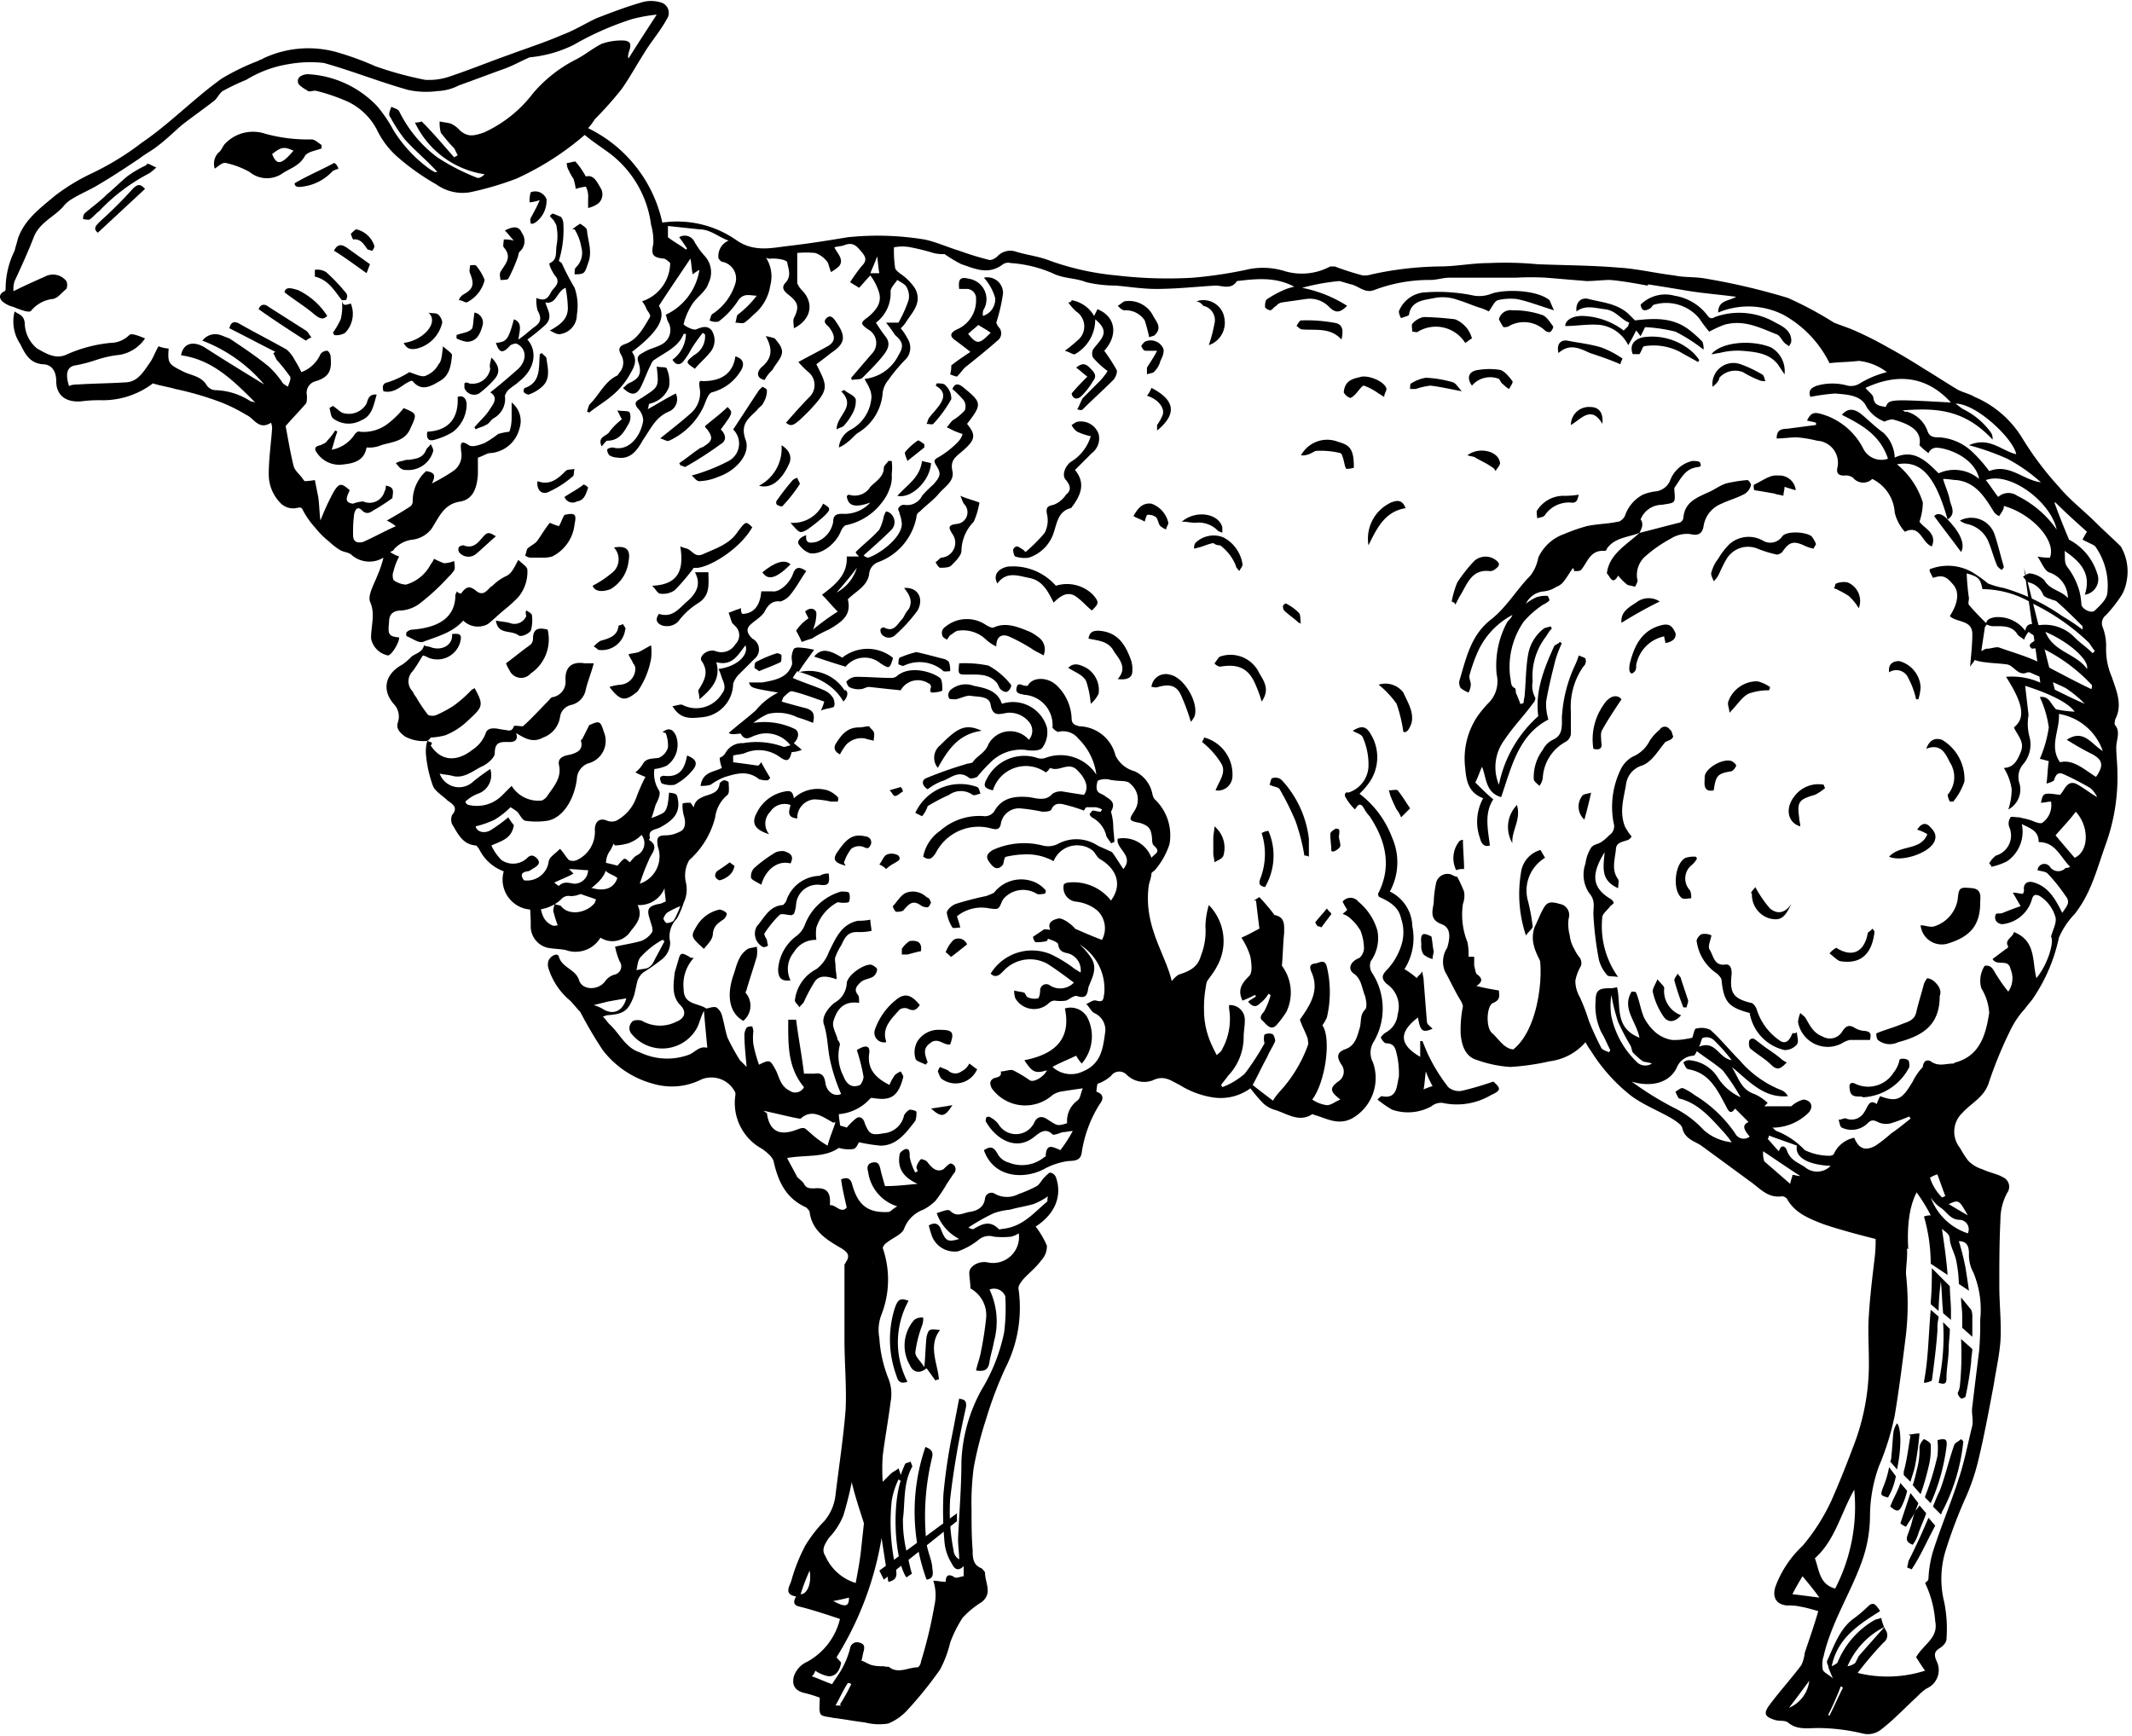 <svg xmlns="http://www.w3.org/2000/svg" width="189.6" height="154.4" viewBox="0 0 189.6 154.4"><path d="M172.4,123c.4.1.7.2.7-.4,0-.9.2-1.8.2-2.7,0-.5.1-1.1.1-1.7l-.6-.6A19.693,19.693,0,0,1,172.4,123Zm-.7-7.1.7.6a22.754,22.754,0,0,1,.2-2.6,28.249,28.249,0,0,1,.2,2.9l.7.6v-.7c0-.7-.1-1.5-.1-2.2l-1.6-1.6c0,1,0,2-.1,3C171.7,115.7,171.7,115.8,171.7,115.9Zm-.6,7a1.854,1.854,0,0,0,.7-.2c.2-1.5.4-3,.5-4.5a4.101,4.101,0,0,1,.1-1.1l-.7-.6C171.5,118.7,171.5,120.8,171.1,122.9Zm3.3-7.5c0,.5.1,1,.1,1.5v1.2l.9.8v-1.7a1.702,1.702,0,0,0-.1-.7Zm-.2,8.6a.758.758,0,0,0,.2.4c.1,0,.4-.1.4-.2a28.683,28.683,0,0,0,.5-3.1c0-.4.1-.8.1-1.1l-.9-.8c0,1.4-.1,2.8-.1,4.1A1.445,1.445,0,0,0,174.2,124Zm0,0a.758.758,0,0,0,.2.4c.1,0,.4-.1.4-.2a28.683,28.683,0,0,0,.5-3.1c0-.4.1-.8.1-1.1l-.9-.8c0,1.4-.1,2.8-.1,4.1A1.445,1.445,0,0,0,174.2,124Zm-1.8-1c.4.1.7.2.7-.4,0-.9.2-1.8.2-2.7,0-.5.1-1.1.1-1.7l-.6-.6A19.693,19.693,0,0,1,172.4,123Zm-1.3-.1a1.854,1.854,0,0,0,.7-.2c.2-1.5.4-3,.5-4.5a4.101,4.101,0,0,1,.1-1.1l-.7-.6C171.5,118.7,171.5,120.8,171.1,122.9Zm0,0a1.854,1.854,0,0,0,.7-.2c.2-1.5.4-3,.5-4.5a4.101,4.101,0,0,1,.1-1.1l-.7-.6C171.5,118.7,171.5,120.8,171.1,122.9Zm1.7-6.2.7.6v-.7c0-.7-.1-1.5-.1-2.2l-1.6-1.6c0,1,0,2-.1,3v.2l.7.6a22.752,22.752,0,0,1,.2-2.6C172.7,114.8,172.7,115.8,172.8,116.7Zm-.4,6.3c.4.1.7.2.7-.4,0-.9.2-1.8.2-2.7,0-.5.1-1.1.1-1.7l-.6-.6A19.693,19.693,0,0,1,172.4,123Zm1.9.2a1.854,1.854,0,0,1-.2.7.758.758,0,0,0,.2.4c.1,0,.4-.1.4-.2a28.683,28.683,0,0,0,.5-3.1c0-.4.1-.8.1-1.1l-.9-.8A28.082,28.082,0,0,1,174.3,123.2Zm.2-5.1.9.8v-1.7a1.702,1.702,0,0,0-.1-.7l-.9-1c0,.5.1,1,.1,1.5ZM.2,26.8a2.355,2.355,0,0,0,1,.5,6.89,6.89,0,0,0,.8.3c.3.1.7.2.8,0a2.944,2.944,0,0,1,1.8-1c.5,0,.9-.6,1.3-.9a.846.846,0,0,0,0-.7A1.508,1.508,0,0,0,4,24.6c-.9.4-1.8.8-2.8,1.3a2.22,2.22,0,0,1,.1-.9c.6-1.3,1.2-2.6,1.7-3.9s1.8-1.8,2.6-2.7a2.696,2.696,0,0,1,.8-.7c.8-.5,1.6-.8,2.4-1.3,1.2-.7,2.4-1.5,3.6-2.3.5-.4,1.1-.7,1.6-1.1.8-.6,1.5-1.3,2.2-1.9.9-.7,1.9-1.4,2.8-2.1.3-.2.5-.7.8-.9a19.987,19.987,0,0,1,2.1-1,10.256,10.256,0,0,1,3.8-1.4,10.751,10.751,0,0,1,3.1-.1c2.5.7,5,1.7,7.5,2.4a7.584,7.584,0,0,0,2.6.1,4.486,4.486,0,0,0,1.9-.5c1.4-.5,2.7-1,4.1-1.5.8-.3,1.5-.7,2.2-1A11.153,11.153,0,0,0,51,4a26.6,26.6,0,0,1,5.2-2.3,14.345,14.345,0,0,1,2.2-.4c-.9,1.4-1.7,2.6-2.5,3.9-.1-.2,0-.4,0-.5.3-.8.2-1.1-.6-1.1a5.23,5.23,0,0,0-1.8.3c-.8.4-1.5,1-2.3,1.4a12.323,12.323,0,0,0-3.8,3A11.415,11.415,0,0,1,43,11.8c-.9.3-1.4.4-2.1-.2a2.407,2.407,0,0,0-.8-.6c-.3-.1-.6-.1-1-.2a3.402,3.402,0,0,0,.1,1,14.929,14.929,0,0,0,1.2,1.4l.3.6c-.1.1-.2.1-.3.2-.9-1-1.8-2.1-2.9-3.2a1.452,1.452,0,0,1-.6.1,8.183,8.183,0,0,0,6.2,4.6c-.2.2-.5.4-.7.3A19.216,19.216,0,0,1,38.9,14a11.35,11.35,0,0,1-3.4-4.1c-.1-.2-.5-.3-.7-.4-.1.3-.3.7-.1.9a13.735,13.735,0,0,0,1.3,2c.9,1,2,1.9,2.9,2.9h-.2c-.1,0-.2-.1-.4-.2A12.205,12.205,0,0,1,35,11.6a12.127,12.127,0,0,0-1.5-2.2,9.166,9.166,0,0,0-6.1-2.8c-.4,0-1,.2-.9.7,0,.3.6.6.9.8.2.1.5-.1.8,0a16.883,16.883,0,0,1,2.4.8,5.659,5.659,0,0,1,2.9,2.6A7.558,7.558,0,0,0,35.4,14a20.764,20.764,0,0,0,3.4,2.4,3.991,3.991,0,0,0,3,.7,27.687,27.687,0,0,0,4.1-1.2A25.171,25.171,0,0,0,52,12c.7.6,1.5,1.1,2.3,1.7A9.489,9.489,0,0,1,57.9,20a5.244,5.244,0,0,1,.2,1.7c-.2.9-.1,1.2.9,1.3.2,0,.5.3.6.4a3.634,3.634,0,0,1-2.5,3.4,2.506,2.506,0,0,1,.4.7c.1.2.4.5.3.7-.6,1-1.1,2-2.2,2.4-.6.2-.6.5-.4.9a1.363,1.363,0,0,1,0,1.5c-.1.1-.2.3-.3.4-1.1.5-1.6,1.7-2.4,2.5-.2.2-.2.5-.3.7l.2.1c.6-.5,1.3-.9,1.9-1.4a6.9,6.9,0,0,0,1.6-1.8c.4-.7.9-1.4.3-2.2,2.5-1.9,3-3.1,2.4-4.1.9-1.4,1.8-2.7,2.8-4.2.1.5.1.9.2,1.4a6.125,6.125,0,0,1,.6-.4,5.317,5.317,0,0,1-3,4c.1.2.1.4.2.6a1.434,1.434,0,0,1-.5,2c-.5.3-1.1.4-1.6.7-.3.2-.8.3-.5,1,.3,1,0,1.4-.9,1.8-.2.1-.3.3-.5.4.7.7,1.2.7,1.6-.1.3-.6.5-1.2.8-1.8.1-.2.2-.5.4-.6,1-.7,2.1-1.1,2.6-2.3H61A2.935,2.935,0,0,1,59.8,32c.3.5.7.5,1,.1a6.727,6.727,0,0,0,.7-1.1,16.965,16.965,0,0,1,1-1.4c.1.1.2.1.2.2a1.904,1.904,0,0,1-1,1.8c-.7.6-.8.6.1,1.2.4-.5.9-.9,1.3-1.4a1.657,1.657,0,0,0,.2-2c-.4-.5-.9-.3-1.4-.1-.3.1-1.2-.4-1.1-.5a5.832,5.832,0,0,1,.8-1.8c.4-.6,1.2-1.1,1.4-1.8a2.149,2.149,0,0,0-.3-2.4,7.098,7.098,0,0,1-1-1.4.952.952,0,0,0-1.3-.3c.3.4.5.7.7,1l-.1.1c-.5-.4-1.1-.7-1.6-1.1v-1c.9.1,1.9.2,2.8.3,1,0,1.7.7,2.6,1a1.486,1.486,0,0,0-.9,1.6c.1.1.2.3.4.3a1.517,1.517,0,0,1,1.1,1.9,4.972,4.972,0,0,1-2,2.7c-.2.1-.2.4-.3.6a1.185,1.185,0,0,0,.8.1,7.28,7.28,0,0,0,1.7-1.8c.5-.8,1.1-.5,1.7-.5A9.118,9.118,0,0,1,65.6,28c-.1.1-.1.4-.2.7.3,0,.6.1.8,0A5.716,5.716,0,0,0,67,28a4.111,4.111,0,0,0,1.5-2.6,3.102,3.102,0,0,0-.7-2.9.702.702,0,0,0,.8.5,3.402,3.402,0,0,1,1,.1.758.758,0,0,1,.4.2c.1.6.4,1.2-.1,1.8-.4.4-.3.7.2,1.1.9.7,1,1.1.5,2.1-.1.2,0,.6,0,.9,1.6-.8,1.8-2.3.7-3.4a2.092,2.092,0,0,1-.4-.6V22.5a8.552,8.552,0,0,1,1.6,0,2.286,2.286,0,0,1,1,.7c.2.2.2.5.4,1a4.233,4.233,0,0,0,.7-.5c.5-.6-.1-1.1-.4-1.7.3-.1.7-.1.9-.2.8-.3,1.1.1,1.6.7.4.5.3.8-.1,1.2a16.965,16.965,0,0,0-1,1.4c.3.2.5.3.8.5.3-.3.6-.7,1-1.1a4.812,4.812,0,0,1,.8,1.6c.2.9-.3,1.5-1,2.1-.7.5-.7.6,0,1.1a1.37,1.37,0,0,1,.3,2.2l-1.8,2.1c0,.1,0,.1.1.2.3-.1.7,0,.9-.2.6-.6,1.2-1.2,1.7-1.8.4-.5.9-1.1.4-1.8a14.629,14.629,0,0,1-.9-1.3,3.285,3.285,0,0,0,1.3-2.8c0-.3.4-.7.6-1,.3.2.7.4.8.6a1.637,1.637,0,0,1,.2,1.2,12.146,12.146,0,0,1-.9,2H78.8c.4.5.6.8.8,1.1.7.6.8,1,.3,1.8a3.795,3.795,0,0,1-3,2.1c.1.3.3.5.4.8a1.884,1.884,0,0,1,.2.8,3.549,3.549,0,0,1-1.8,2.9,1.985,1.985,0,0,0-1.1,1.6,2.768,2.768,0,0,0,.8-.5c.3-.2.6-.6.9-.8a4.532,4.532,0,0,0,2.2-3.6,2.22,2.22,0,0,1,.5-1.1,14.622,14.622,0,0,1,1.6-1.9,1.506,1.506,0,0,0,.1-1.8,4.696,4.696,0,0,0-.6-.9,2.651,2.651,0,0,0,.5-.6c.6-.9,1.4-1.7.8-2.9A4.673,4.673,0,0,0,80,24.3c-.1-.1-.4-.3-.4-.5a10.869,10.869,0,0,1-.1-1.8A3.778,3.778,0,0,1,81,22a19.446,19.446,0,0,1,2,.5,3.402,3.402,0,0,0,1,.1,11.905,11.905,0,0,0,1.5.9c1.2.4,2.4,1,3.7,0a.878.878,0,0,1,.7-.1,11.165,11.165,0,0,1,3.7.9c1,.5,2,.4,3,.8a11.529,11.529,0,0,0,2.6.3c1.2.1,2.4.3,3.6.3,1.8,0,3.6-.2,5.3-.3.6,0,1.4.4,1.9-.4,1.7-.2,3.4-.4,5.1.5a6.373,6.373,0,0,0-.7.2,9.148,9.148,0,0,0-1.7.9c-.2.1-.2.5-.2.7,0,.1.3.3.5.3.2-.1.3-.3.5-.4a.85.85,0,0,1,.5-.3l2.1-.3a2.382,2.382,0,0,1,2.1.7c.6.6,1,.5,1.6-.1a11.589,11.589,0,0,0-4-1.6,19.093,19.093,0,0,1,3.3-.6c.1,0,1,.3,1.1.3.7.2,1.2.8,2,.5a13.86,13.86,0,0,1,5-.9c.6,0,1.1-.2,1.7-.2h5.9a24.319,24.319,0,0,1,2.7,0l3.6.3c.7,0,1.4-.1,2.1-.1,1.1.1,2.2.3,3.3.5l.1-.1c1.3.2,2.5.4,3.7.6,1.3.2,2.6.3,4.1.5-.7.4-1.6.3-1.6,1.4a6.926,6.926,0,0,1,5.8.2,9.935,9.935,0,0,1,4.1,4.3c.9-.1,1.8-.1,2.6-.2a4.911,4.911,0,0,1,2.5,1,8.656,8.656,0,0,0-2.4,1,1.465,1.465,0,0,1-1.1.2,4.954,4.954,0,0,0-2.7,0c-.6.2-.8.5-.6,1a19.193,19.193,0,0,1,2.2-.3c1,.1,2.3.1,2.8,1.2a3.203,3.203,0,0,0,1.6,1.3,1.854,1.854,0,0,1,.7-.2c1.9.5,2.6,1.2,2.4,2.3a5.008,5.008,0,0,0,.8.7c.3-.6.8-.5,1.3-.4,1.7.4,3,1.5,3.2,2.7a3.379,3.379,0,0,0-3.6-.5c-1.1-1.1-2.2-2.2-3.9-1.4a3.212,3.212,0,0,0-1-2.2c-.7-.5-1.3-1.1-1.9-1.6q-1.05-.9-1.8,0c1.8.9,3.4,1.8,4.1,3.9a1.796,1.796,0,0,1-2.2-.9,6.048,6.048,0,0,0-3.2-2.9c-1.1-.4-1.4-.4-1.8.4.3.1.5.1.8.2v.2c-.8.1-1.5.2-2.3.3-.5.1-1.2-.1-1.2.9.6,0,1.2-.1,1.8-.1a11.271,11.271,0,0,1,1.8.3,1.962,1.962,0,0,1,1.8,2.4c-.1.5.1.7.6.7a1.077,1.077,0,0,1,.8.2,1.155,1.155,0,0,0,1.7.1,3.569,3.569,0,0,1,2,3,3.932,3.932,0,0,0,.9,1.7c1.4-.7,1.5,1,2.4,1.3.5-1.2-.7-1.6-1.1-2.2a5.547,5.547,0,0,0,.3-1.7,7.136,7.136,0,0,0-2.3-3.4c2.1-.4,3.4,1,4.5,4.9.8-.5.3-1.2.2-1.7-.1-.6-.4-1.2-.6-1.9.5,0,.9.1,1.2.1,1.7.2,2.5,1.5,3.3,2.8a.998.998,0,0,0,.5.4c.1-.2.2-.3.3-.5a.601.601,0,0,0,.1-.4c2.5.7,4.7,3.1,4.1,4.6a4.907,4.907,0,0,1-1.1-.1c.4.6.6,1.2,1,1.4a2.426,2.426,0,0,1,1.7,2.3c-.6-.7-1.6-.7-2.1-1.6a2.261,2.261,0,0,0-1.3-.6c-.2,0-.4.2-.6.3.2.2.3.4.5.5a1.82,1.82,0,0,1,1.3,1.1c.1.2.4.3.7.4.2.1.4.1.5.2.8.7,1.5,1.4,2.3,2.2V56a18.756,18.756,0,0,0-1.8-1.2,17.802,17.802,0,0,0-5.2-2.5,7.366,7.366,0,0,1-1.4-.4,12.133,12.133,0,0,0-1.4-1,4.366,4.366,0,0,0-3.7-.3c-.1,0-.1.1-.1.2l.3.6c.9-.3,1.2-.1,1.8.6s.4,1.7-.3,2.8c.6.6,2,.3,2,1.6,0,.9-.1,1.8-.2,2.9.2-.3.4-.5.4-.6a3.711,3.711,0,0,0,.9.2c.7.1,1.3.1,2,.2.6.1,1,1.1,1.8.7h.2c1.1.5,2.2.9,3.2,1.4a10.48,10.48,0,0,1,1.7,1.4c-1.2-.5-2.3-1.1-3.4-1.6a6.193,6.193,0,0,0-3.6-.8c1.6,2.5,1.7,3.7.7,4.5.3.7,1,1.3.6,2.2-.3.8-.7,1.4-1.5,1.4a4.901,4.901,0,0,1,.7,1.9,5.662,5.662,0,0,1-.3,1.8,2.013,2.013,0,0,0,1-2.3,1.747,1.747,0,0,1,.3-1.7,2.697,2.697,0,0,0,.6-2.4,4.517,4.517,0,0,1-.1-2c-.1-.9-.2-1.7-.3-2.6,2.5.8,3.9,1.6,4.4,2.3a9.97,9.97,0,0,1-1.6-.2c-.1,0-.2-.2-.3-.3-.3-.4-.5-.9-1.2-.8a9.239,9.239,0,0,1,.8,2.7,10.857,10.857,0,0,1-.8,2.8c.1,0,.4.1.8.2-.1.6-.1,1.2-.2,2,.3-.1.7-.2.7-.4.2-.6.5-.6.9-.4a25.315,25.315,0,0,1,2.3,1.2,2.407,2.407,0,0,1,.6.8c-.7-.4-1.3-.9-1.9-1.2-.8-.3-1,.6-1.4,1-1.5-.2-1.5-.2-1.7.7.3,0,.6-.1.9-.1a1.918,1.918,0,0,1-.8,1.9c-.3.1-.8-.2-1.2-.3-.3-.1-.5-.1-.8-.2-.3,0-.8-.1-.8,0a.94.94,0,0,0-.1.9,1.859,1.859,0,0,1-1.2,2.5,2.169,2.169,0,0,0-.6.7c.1.1.2.2.2.3a5.781,5.781,0,0,0,1.4-.5,3.201,3.201,0,0,0,1.3-3.3c.8.4,1.5.6,1.5,1.6,1.5,0,1.9,1.3,2.8,2.2a.756.756,0,0,1-.4.1.899.899,0,0,1-1.4-.1.605.605,0,0,0-1.1.3c.3.1.7.1.9.3a15.583,15.583,0,0,1,1.6,2c.5.6,0,1-.3,1.5-.6-1.2-1.2-2.3-2.5-2.7-.6-.2-1,.1-.9.7a1.007,1.007,0,0,1-.1.3c-.3,0-.5-.1-.9-.1.3.5.4.7.7,1.2-.6.2-1.1.4-1.6.6-.2.1-.5,0-.6.1a.637.637,0,0,0,0,.6.713.713,0,0,0,.6.3,3.076,3.076,0,0,0,2.6-2.2c.1-.4.3-.5.7-.3a3.306,3.306,0,0,1,1.4,1.9c.1.5-.2,1-.4,1.7.3.5-.3,2.5-1.3,3.7-.4-1.5,0-3.3-2-4.1-.1.5-.9.7-.5,1.3,0,0-.1.2-.2.2l-1.2.9c.4.7,1.4-.1,1.6.9a2.083,2.083,0,0,1-.2,2,12.133,12.133,0,0,1-1-1.4c-.3-.4-.4-1-1.1-.9a2.455,2.455,0,0,0-.3,2,4.725,4.725,0,0,1,.7,2.2c-.3,1.9-.8,3.8-3,4.4-.1,0-.1.1-.2.1-.7,0-1.3.3-2-.2a.454.454,0,0,0-.5,0,.764.764,0,0,0-.2.5,5.084,5.084,0,0,0-.9,1.3c-.9,1.5-1.3,1.9-2.9,1.3a4.876,4.876,0,0,0-.3.7c-.7-.5-.8.3-1.1.7a1.299,1.299,0,0,1-1.6.6c-.2-.1-.4.1-.7.1.1.2.1.6.3.7a2.024,2.024,0,0,0,2.3-.4c.3-.3.5-.3.9-.1a1.672,1.672,0,0,0,1.2.1,16.59,16.59,0,0,0,1.6-.6c0,.1.1.1.1.2-.5.4-1.1.9-1.7,1.3a13.442,13.442,0,0,1-1.4,1.1c-.9.5-1.5.3-1.9-.7a2.544,2.544,0,0,0-1.8,1.4c0,.1-.2.2-.4.2a5.091,5.091,0,0,1-2.2-.5,6.955,6.955,0,0,0-2.5-1.7c-.1,0-.2-.2-.4-.3a4.567,4.567,0,0,0,3.1-1.2c.6-.5.5-1.2-.3-1.3a2.424,2.424,0,0,0-1.1.6h-2.4l.3-.3a4.184,4.184,0,0,0-1.2-.8c-1.2-.4-1.4-1.5-2-2.4,1.5,1.2,2.8,2.8,5,2.6a1.205,1.205,0,0,0-.5-.5,9.447,9.447,0,0,1-3.8-2.7c-.9-.9-1.7-1.9-2.6-2.7a1.844,1.844,0,0,0-1.3-.1c-.1,0-.2.5-.3.8a4.332,4.332,0,0,1-.5.1,5.702,5.702,0,0,1-1.3.1,2.965,2.965,0,0,1-1.5-.7,4.486,4.486,0,0,1-1-1.3c-.3-.7-.4-1.5-.7-2.2,0-.1-.3-.1-.4-.1-.9,1.5.4,2.6.7,4.1-2.3-.9-1.6-2.9-2-4.5a1.952,1.952,0,0,1-.7.1c-.9,0-1.2.2-1.2,1.1a5.385,5.385,0,0,0,.5,2.8c.3.5.5,1,.8,1.6,0,.1-.1.1-.1.2-.2-.1-.6-.2-.7-.4a25.577,25.577,0,0,1-1.1-2.4,18.026,18.026,0,0,0-.8-2.1,2.822,2.822,0,0,1-.4-1.5,4.284,4.284,0,0,1,.5-1.3.878.878,0,0,0-.1-.7,3.509,3.509,0,0,1-.5-.8,2.843,2.843,0,0,1-.4-1.2,3.812,3.812,0,0,1-.1-1.5,1,1,0,0,0-.8-1.3c-1-.3-1.2-.1-1.6.7-.2.4-.4.9-.6,1.3-.5,1.3.1,2.4.7,3.5.1.1.4.1.8.2-.1-.5-.1-.8-.2-1.1.7.1,1.3,1,2.2.2a5.664,5.664,0,0,0,.1,4.6c.1.1-.1.4-.2.6-.1.1-.3.2-.4.3-1,1.6-2.7,2.2-4.4,2.6-1.2.3-1.7-.8-2.4-1.4-.6-.5-.5-2.5.1-2.7.7-.3.5-.7.5-1.1-.6-.1-1.2-.2-2-.4.6-.4.5-.7.1-1-.2-.1-.2-.5-.3-.8v-.8h-.5a5.283,5.283,0,0,0-.1-1.3,6.543,6.543,0,0,1-.4-3.4,2.161,2.161,0,0,0,.1-1.1,13.919,13.919,0,0,0-.6-1.3,1.69,1.69,0,0,1-.5-.2,1.035,1.035,0,0,0-1.4.8,9.852,9.852,0,0,0-.2,1.7c-.1.7-.4,1.5.7,1.9.8.3.8,1.1.5,2.1a2.258,2.258,0,0,0-.2,2.1c.5.9.9,1.8,1.4,2.6a1.689,1.689,0,0,1,.2.5,10.554,10.554,0,0,0-.2,2.5c.1,1,.4,2,1.5,2.3a10.722,10.722,0,0,0,2.9.6,21.081,21.081,0,0,0,3.5-.5,5.062,5.062,0,0,0,3.2-1.7,5.581,5.581,0,0,0,.5.8,15.394,15.394,0,0,0,3.6,4c1.1.8,2.4,1.3,3.6,2,.3.2.8.5.9.8.2,1,1.1,1.2,1.7,1.6q2.25,1.65,4.5,3.3c.8.6,1.5,1.4,2.7,1.2a.758.758,0,0,1,.4.2c.7,1.3,2,1.8,3.3,2.3,1.5.5,3,.9,4.6,1.3a12.133,12.133,0,0,1-.1,1.8c-.2,1.7-.4,3.3-.5,5-.1,1.3,0,2.7,0,4a20.214,20.214,0,0,1-1.4,7.7c-.6,1.6-1.2,3.1-1.9,4.7a17.741,17.741,0,0,1-2.6,4.1,9.497,9.497,0,0,0-2.4,3.6c-.3.9,0,1.6,1,1.7a4.868,4.868,0,0,1,1.2.1c.6.1,1.2.3,1.6.4-.4,1.4-.8,2.5-1.2,3.7a3.545,3.545,0,0,1-.3,1.1c-.9,1.2-1.9,2.3-2.8,3.5-.6.8-.5,1.1.5,1.4.4.1.8,0,1.1.2.8.7,1.8.5,2.7.5a17.524,17.524,0,0,1,4,.5,1.883,1.883,0,0,0,1.5-.3c1.2-.9,2.2-2,3.3-3a5.716,5.716,0,0,1,.8-.7,1.785,1.785,0,0,0,.9-2.5c-.2-.5-.2-.8.3-1.1.3-.2.6-.5.6-.8a11.979,11.979,0,0,0-.2-3.3,8.54,8.54,0,0,1,.1-4.5,42.908,42.908,0,0,1,1.9-5,19.298,19.298,0,0,0,1.1-3.4c.5-2.1.9-4.3,1.3-6.4.2-1.3.5-2.6.6-3.9.1-1.6-.1-3.3-.1-4.9,0-2,0-3.9.1-5.9a5.025,5.025,0,0,1,.6-2.4.923.923,0,0,0-.4-1.4c-.5-.3-1.2-.4-1.8-.7a2.871,2.871,0,0,1-1.3-.8,10.542,10.542,0,0,1-.7-1.1,2.299,2.299,0,0,1,.2-3.1c.8-.9,2-1.4,2.4-2.8a37.062,37.062,0,0,1,1.9-4.6,8.016,8.016,0,0,1,1.3-1.9c.2-.3.5-.6.7-.9a15.221,15.221,0,0,0,2.3-5.4,7.013,7.013,0,0,1,1.4-2.1c1.5-1.9,2-4.1,2.8-6.3a17.507,17.507,0,0,0,1-6.4c0-.7-.1-1.4-.1-2.1s.4-1.4-.1-2c-.1-.1,0-.4,0-.5.7-1.3.1-2.6-.3-3.8a6.184,6.184,0,0,1-.5-2.7,4.671,4.671,0,0,0-.3-1.7.909.909,0,0,1,.3-1.1,12.378,12.378,0,0,0,1.4-1.8,3.582,3.582,0,0,0,.4-1.1,4.41,4.41,0,0,0-.5-3.2c-.7-.7-1.5-1.4-2.2-2.1-1.1-1.1-2.3-2-3.3-3.2a28.077,28.077,0,0,1-3.3-4.4,9.169,9.169,0,0,0-4.2-3.6c-.5-.3-1.1-.4-1.6-.7-1-.6-1.9-1.2-2.9-1.8-1.1-.7-2.1-1.3-3.2-1.9a31.825,31.825,0,0,0-3.2-1.6c-.5-.2-1.1-.4-1.6-.6a32.329,32.329,0,0,0-4.1-2.2,57.984,57.984,0,0,0-7.2-1.7c-1-.2-2-.1-2.9-.3-1.7-.2-3.3-.6-5-.7-2.4-.2-4.8-.2-7.2-.3a30.517,30.517,0,0,0-4.3-.1c-1.5,0-2.9.3-4.4.3a29.822,29.822,0,0,0-6,.7,2.202,2.202,0,0,1-.8.1,24.129,24.129,0,0,1-2.5-.8h-.4a5.329,5.329,0,0,1-4.1.4,6.51,6.51,0,0,0-3.4-.1,38.085,38.085,0,0,1-4.7.7,38.658,38.658,0,0,1-6.8-.2,23.961,23.961,0,0,1-5.9-1.3c-1-.4-2-.5-3-.8a1.575,1.575,0,0,0-1.7.4c-.2.2-.6.4-.8.3a25.824,25.824,0,0,1-2.6-.8c-1-.3-2.1-.8-3.1-1a25.708,25.708,0,0,0-6.8-.2c-1.8.3-3.7.6-5.5.8-1.5.2-3,.5-4.5-.6a9.186,9.186,0,0,0-6.5-1.5,12.212,12.212,0,0,0-6.6-8.4,5.546,5.546,0,0,0,.6-.8,30.839,30.839,0,0,0,2.4-2.7c.7-1,1.3-2.1,2-3.2.6-1,1.4-1.9,2-3a.963.963,0,0,0-.6-1.5,2.901,2.901,0,0,0-1.6,0c-1.4.4-2.7.9-4,1.4C52.2,2,51.1,2.7,50,3.1c-1.6.7-3.2,1.2-4.8,1.8-1.7.6-3.4,1.3-5.2,1.9a5.583,5.583,0,0,1-2.2.3,31.66,31.66,0,0,1-4.4-1.2,25.991,25.991,0,0,0-3.6-1.3,9.392,9.392,0,0,0-6.4.6c-.1.1-.3.1-.4.2A20.093,20.093,0,0,0,19.7,7c-2.5,1.8-4.6,4-7.1,5.7a24.723,24.723,0,0,1-4.4,2.7,18.117,18.117,0,0,0-3.3,2c-1.3,1.1-2.7,2.1-3.3,3.8-.1.4-.2.7-.3,1.1a7.639,7.639,0,0,0-.8,3.3c0,.1,0,.3-.1.3C-.2,26.2,0,26.6.2,26.8ZM159.1,151.9c.7-.9,1.2-1.6,1.8-2.4A2.98,2.98,0,0,1,159.1,151.9ZM146.9,94.6a1.075,1.075,0,0,1-1.4-.2,7.94,7.94,0,0,1-2.2-4,6.054,6.054,0,0,1,0-1.9,16.837,16.837,0,0,0,.6,2.4A21.158,21.158,0,0,0,145,93c.1.2.1.4.2.6a6.471,6.471,0,0,0,.9.8C146.4,94.5,146.7,94.5,146.9,94.6Zm7.1-.3c-1.2-.2-1.4-1.8-2.9-1.2.2-.4.2-.8.4-.8a.959.959,0,0,1,.9.2A15.418,15.418,0,0,1,154,94.3Zm1.6,6.8a.858.858,0,0,1-1.3-.3,11.696,11.696,0,0,0-3.6-3.4,5.297,5.297,0,0,0-1-.6c-.2-.1-.5.2-.7.3a3.33,3.33,0,0,0,.3.6c1.7.4,2.8,1.7,3.9,2.9a8.744,8.744,0,0,1,.8,1,4.405,4.405,0,0,1-2.5-1.1,9.045,9.045,0,0,0-2.7-2,28.456,28.456,0,0,1-3.7-2.3c1.6.5,3.3.2,4-1.2a1.687,1.687,0,0,1,1.5-1.1c.1,0,.2-.2.3-.4.8.6,1.6,1.1,2.3,1.7a20.022,20.022,0,0,1,1.6,2.4,4.695,4.695,0,0,1-2-1.7,3.305,3.305,0,0,0-2.6-1.6.764.764,0,0,0-.5.2c.1.2.2.5.4.6,1.9.3,2.6,1.8,3.4,3.3.2.4.4.8.8.2l1.2,1.2C154.8,100.1,155.2,100.6,155.6,101.1Zm18.7,7.4a.844.844,0,0,1,.7,1.2,5.246,5.246,0,0,1-3.3-3.2,3.178,3.178,0,0,0,1,1C173.2,107.9,173.5,108.5,174.3,108.5Zm-1.6-2a4.286,4.286,0,0,1-1.2-2.3c0-.1.2-.2.5-.5.4,1,.7,1.9,1,2.7C172.9,106.4,172.8,106.5,172.7,106.5Zm-8.4,41.7a7.032,7.032,0,0,1,3.3-3.5c-.8.9-1.6,1.8-2.3,2.6l-.3.6A1.329,1.329,0,0,1,164.3,148.2Zm-1.7,4.3a27.184,27.184,0,0,0,1.1-2.5c.1,0,.1.1.2.1-.4.8-.8,1.7-1.2,2.5A.098.098,0,0,1,162.6,152.5Zm-.8-10.4c-.8-.1-1.5-.2-2.4-.3.3-.6.6-1.1.9-1.6C160.8,140.8,161.3,141.4,161.8,142.1Zm1.4-.8c-1.4-.4-1.4-1.6-1.8-2.7,1.8-1.6,2.3-4,3.5-6.1A15.837,15.837,0,0,1,163.2,141.3Zm4.8-30.6c.2.3.4.4.4.6a28.102,28.102,0,0,1-.1,2.9,6.151,6.151,0,0,0,.1,1.3,25.945,25.945,0,0,1-.4,5.5c-.2,1.5-.3,3-.5,4.5a15.528,15.528,0,0,1-.4,2.1h-.2C168.1,122,167.1,116.4,168,110.7Zm-11.2-8.3c1.2.8,2.2,1.5,3.3,2.2-.3,0-.5-.1-.7-.1,0,.2-.1.3-.2.8-.8-.7-1.6-1.4-2.3-2A2.219,2.219,0,0,1,156.8,102.4Zm6,1.3a1.678,1.678,0,0,1-2.3.1c-.6-.4-1.3-.6-1.6-1.5-.1-.3-.5-.6-.7.1-.4-.4-.7-.8-1-1.1a.367.367,0,0,0,.1-.3c.8.3,1.7.6,2.5.9C159.6,102.9,160.7,103.6,162.8,103.7Zm10.9-5.5a7.079,7.079,0,0,0-1.4,4.7c-.2-.1-.4-.3-.5-.2-.2.1-.2.4-.3.5-.1.2-.3.4-.4.6H171l-.3.3c.5.7-1,1.1-.3,1.9a14.796,14.796,0,0,1,1.3,2.1,1.759,1.759,0,0,0-.6.1,15.225,15.225,0,0,1,.6,4.2l1.5,1c-.1-1.4-.3-2.7-.5-4.1.3.3.7.4.7,1,.1.7.5,1.3.6,2a11.075,11.075,0,0,1,.2,1.9l.9.6c-.1-.7-.2-1.4-.3-2a21.045,21.045,0,0,0-.6-2.4c.6,0,.9.3.9,1.1a3.287,3.287,0,0,0,.4,1.7,8.618,8.618,0,0,1,.6,4.2,26.199,26.199,0,0,1-.1,2.8c-.2,1.6-.4,3.2-.6,4.9-.1.6.1,1.1,0,1.7-.4,1.6-.7,3.2-1.2,4.7-.7,2.2-1.6,4.3-2.3,6.5a10.038,10.038,0,0,0-.4,2.4c0,.2-.2.3-.3.4a9.496,9.496,0,0,1,.9,3.4c.3,1.5-1,2-1.7,3.2.2.3.5.8.8,1.2a11.026,11.026,0,0,1-6,.2,32.324,32.324,0,0,1,2.3-2.7.799.799,0,0,0,.2-1.1,3.582,3.582,0,0,1-.4-1.1c-.2.1-.4.1-.6.2a7.692,7.692,0,0,0-3.3,3.8,2.186,2.186,0,0,1-.5.3c.5-2.5,2.4-3.7,4.3-4.9-.5-.8-.7-.8-1.2-.3a10.591,10.591,0,0,1-1.2,1c-1.2.9-1.7,2.4-2.3,3.7-.1.2.1.4.1.6.1.3.2.5.4,1-.4-.4-.8-.5-.9-.8a2.718,2.718,0,0,1,0-.9c0-.1.1-.3.1-.4.7-2.9,2.3-5.4,3.3-8.1a12.169,12.169,0,0,0,.8-4.3,13.172,13.172,0,0,1,.8-4.4,23.473,23.473,0,0,0,1.4-4.5c.4-2.4.7-4.8,1-7.2a24.374,24.374,0,0,0,0-5.4c0-.6.1-1.2.1-1.8a1.958,1.958,0,0,0-1.4-2,12.505,12.505,0,0,0-1.9-.3c-.7-.2-1.4-.3-2.1-.5l-2.4-.9a3.543,3.543,0,0,1-1.2-1c.2,0,.3-.1.5-.1,2,.4,2.9.1,4-1.6a1.965,1.965,0,0,1,1.7-.9c1.5-.1,2.6-1.1,3.7-2,.1,0,.2-.1.1-.2-.3-.9.5-1.5.7-2.2,0-.1.1-.1.1-.3a5.495,5.495,0,0,1-.9-.7c.3-.6.7-1,1.5-.5A10.896,10.896,0,0,0,173.7,98.2Zm1.3,9.9c-.7-.4-1.2-.7-1.7-1C174.2,106.7,174.2,106.7,175,108.1Zm9.5-31.8c-.6-.7-1.2-1.4-1.7-2,.6-.7,1.2-1.3,1.8-2.1C185.8,73.5,185.8,75.7,184.5,76.3Zm2.5-9.5c-1-.6-1.7-2-3.2-1,.8.5,1.5.9,2.3,1.3.9.5,1,1,.3,2-1-.6-2-1.6-3.2-1.3-1-1.4,0-2.9-.1-4.3A4.995,4.995,0,0,1,187,66.8Zm-1.3-9.7c.2.2.4.6.6.8l-.2.2c-.5-.5-1.1-.9-1.6-1.4a3.654,3.654,0,0,0-3.1-1.1c-.5,0-1.1-.4-1.3.5a3.001,3.001,0,0,0-2.7-1.2c-.5.1-.7.2-.8.6h0a1.421,1.421,0,0,0,.6.2c.8,0,1.7-.1,2.2.7.1.2.4.3.6.5a2.507,2.507,0,0,1,.4-.7,5.582,5.582,0,0,0,.8.5c-.1.4-1.1.5-.5,1a3.334,3.334,0,0,1,1,0,15.085,15.085,0,0,1,4.3,3.2c.1.1,0,.3,0,.4-1.7-.8-3.3-1.7-4.9-2.5-1.1-.5-2.2-.8-3.3-1.2-.3-.1-.7.1-1.1.1-.2,0-.4.2-.5.2.1-.7.2-1.3.3-2,0-.2.2-.3.2-.4h0c-.5-.5-1.1-1.1-1.6-1.7-.1-.1,0-.4,0-.6a19.877,19.877,0,0,1-.2-2.2c1,.3,1.2.4,1.4,1.4a8.744,8.744,0,0,1,4.5,1.3A19.638,19.638,0,0,1,185.7,57.1Zm-.1,2.4c-1-1.4-3-1.5-3.7-3.3C184,57.1,185.8,58.7,185.6,59.5Zm.9-8.5a5.08,5.08,0,0,0-2.5-3c-.5-1.2-.9-2.2-1.3-3.3h.1c.9.9,1.9,1.8,2.8,2.6a5.735,5.735,0,0,0-.4.7l.6.3c.2.1.5.2.6.4a6.017,6.017,0,0,1,1,4.1c-.1.6-.7,1.1-1.1,1.5-.3.3-1.1-.1-1.2-.5a5.853,5.853,0,0,0-.2-1.3,6.256,6.256,0,0,0-1-2c-.4-.5-.2-.9-.3-1.5,1.5,1,2.4,2.1,1.8,3.9A1.393,1.393,0,0,0,186.5,51Zm-9.9-8.3c2.2-.8,5.8,2,6.3,4.4a9.217,9.217,0,0,0-3.5-3,1.364,1.364,0,0,0-1.7.1C177.3,43.7,177,43.2,176.6,42.7Zm-7.4-6.2c2.8-.2,5.4-.2,8,2.6a.952.952,0,0,0-.2-.7,6.609,6.609,0,0,0-2.4-2c-.2-.1-.4-.3-.7-.5,1.9,0,5.2,3.2,5.4,4.5-1.3-.3-2.4-1.6-4.2-.8a22.296,22.296,0,0,1,3.4,1.2,14.798,14.798,0,0,1,3,2.1c-1.6-.2-2.8-1.7-4.6-1a12.939,12.939,0,0,0-1.6-1.8,4.744,4.744,0,0,0-2.8-1.2c-.5,0-.9,0-1.1-.6a2.716,2.716,0,0,0-1.9-1.7C169.5,36.7,169.4,36.6,169.2,36.5Zm4.3-.7c-5.5-.3-5.5-.3-5.8.4-.5-.1-1-.1-1.1-.8,0-.3-.5-.6-.7-.9C168.7,33.2,171.3,33.4,173.5,35.8ZM77.4,24.3c.2-.5.4-.9.6-1.5.1.6.1,1,.2,1.5ZM54.1,4.8a13.761,13.761,0,0,1-.8,1.7,14.316,14.316,0,0,0-1.2,2.1A10.534,10.534,0,0,1,49,11.8a18.395,18.395,0,0,1-2.2,1.7,4.374,4.374,0,0,1-4.9,0c1.1-.5,2.3-1,3.5-1.6a11.511,11.511,0,0,0,1.7-1.4c.8-.8,1.5-1.7,2.3-2.4A29.192,29.192,0,0,1,52.2,6,22.033,22.033,0,0,1,54.1,4.8ZM171.7,116.6a47.644,47.644,0,0,1-.6,6.4,1.854,1.854,0,0,0,.7-.2c.2-1.5.4-3,.5-4.5a4.102,4.102,0,0,1,.1-1.1Zm1.1.1.7.6v-.7c0-.7-.1-1.5-.1-2.2l-1.6-1.6c0,1,0,2-.1,3v.2l.7.6a22.752,22.752,0,0,1,.2-2.6C172.7,114.8,172.7,115.8,172.8,116.7Zm-.4,6.3c.4.1.7.2.7-.4,0-.9.2-1.8.2-2.7,0-.5.1-1.1.1-1.7l-.6-.6A19.693,19.693,0,0,1,172.4,123Zm1.9.2a1.854,1.854,0,0,1-.2.7.758.758,0,0,0,.2.4c.1,0,.4-.1.4-.2a28.683,28.683,0,0,0,.5-3.1c0-.4.1-.8.1-1.1l-.9-.8A28.082,28.082,0,0,1,174.3,123.2Zm.2-5.1.9.8v-1.7a1.702,1.702,0,0,0-.1-.7l-.9-1c0,.5.1,1,.1,1.5Zm-.1-2.7c0,.5.1,1,.1,1.5v1.2l.9.8v-1.7a1.702,1.702,0,0,0-.1-.7Zm-.2,8.6a.758.758,0,0,0,.2.4c.1,0,.4-.1.4-.2a28.683,28.683,0,0,0,.5-3.1c0-.4.1-.8.1-1.1l-.9-.8c0,1.4-.1,2.8-.1,4.1A1.445,1.445,0,0,0,174.2,124Zm-1.8-1c.4.1.7.2.7-.4,0-.9.2-1.8.2-2.7,0-.5.1-1.1.1-1.7l-.6-.6A19.693,19.693,0,0,1,172.4,123Zm-.7-7.1.7.6a22.754,22.754,0,0,1,.2-2.6,28.249,28.249,0,0,1,.2,2.9l.7.6v-.7c0-.7-.1-1.5-.1-2.2l-1.6-1.6c0,1,0,2-.1,3C171.7,115.7,171.7,115.8,171.7,115.9Zm-.6,7a1.854,1.854,0,0,0,.7-.2c.2-1.5.4-3,.5-4.5a4.101,4.101,0,0,1,.1-1.1l-.7-.6C171.5,118.7,171.5,120.8,171.1,122.9Z"/><path d="M47.2,82.3a1.96,1.96,0,0,0,1.5,2c.5.1,1.1.1,1.6.2a2.578,2.578,0,0,0,3.1-1.1,1.935,1.935,0,0,0,2.7-.6c.5-.6,1.1-1.3.6-2.3A2.418,2.418,0,0,0,59.1,79c0,.5.1.8.1,1.2-.1,0-.4.2-.6.2-1,.2-1.1.5-.8,1.4.1.4.3.8.2,1.1a1.997,1.997,0,0,1-1,.8c-.7.2-1.4.3-2.3.5a6.468,6.468,0,0,0,.4,1.3.757.757,0,0,1-.5,1.2,1.555,1.555,0,0,0-.8.6c-.6.8-2,.8-2.3-.1-.3-1-1.5-1.1-1.8-2.1-.1-.4-.7-.1-.9.3a1.095,1.095,0,0,0,0,.8A6.098,6.098,0,0,0,50.7,89c.3.3.6.7.9,1a37.912,37.912,0,0,0,2,3.4,8.395,8.395,0,0,0,4.5,3,5.835,5.835,0,0,0,4.3-.4,2.357,2.357,0,0,1,3,1.2v.2a4.636,4.636,0,0,0,2.4,4.8c.4.3.9.7,1,1.1.4,1.8,1.1,3.3,2.9,4.1.1.1.3.3.3.4.2,1.6,1.4,2.4,2.6,3.1.7.4,1.1.7.6,1.4,0,.1-.1.1-.1.2v6.7c0,2.1.2,4.1.1,6.2-.2,2.5-.6,5.1-.9,7.6a4.296,4.296,0,0,1-1,2.3,11.784,11.784,0,0,0-1.7,2.2,15.658,15.658,0,0,0-1.2,3c-.1.5-.8,1.3.4,1.5q-.45.75.3.9c1.2.3,2.4.7,3.6,1.1a5.93,5.93,0,0,1-2.9,3.8,2.19,2.19,0,0,0-1.2,1.3c-.2.8.1,1.3,1,1.5a10.381,10.381,0,0,1,1.3.4c0,.7-.1,1.2.1,1.5.2.2.7.2,1.1.3.9.1,1.9.3,2.8.4a5.043,5.043,0,0,0,2.1.1,4.819,4.819,0,0,0,1.7-1.2,35.063,35.063,0,0,0,2.9-3.6,9.89,9.89,0,0,0,.9-2.4,11.299,11.299,0,0,1,1.1-2.2,7.942,7.942,0,0,1,1.7-1.4c1-.8.3-1.7.3-2.6,0-.1-.2-.3-.3-.4-.8-.3-.8-1-.8-1.6-.1-1.2-.1-2.4-.1-3.6a23.579,23.579,0,0,1,.2-3.8,33.925,33.925,0,0,1,1.1-4.3,34.718,34.718,0,0,1,1.7-4.5,11.831,11.831,0,0,0,1.2-6.9c-.1-.4.1-.6.3-.9.5-.6,1.2-1.1,1.7-1.8a1.793,1.793,0,0,0,.5-1.3,7.543,7.543,0,0,0-1-1.7c1.7-1.1,2.4-2.7,1.8-4.4a.664.664,0,0,0-.5-.4c-.1,0-.3.2-.5.4-.3.3-.4.6-.7.8a11.11,11.11,0,0,1-1.6.7,2.231,2.231,0,0,1-2.1,0,.567.567,0,0,0-.9.4c-.1.8-.7,1.1-1.4,1.2-.6.1-1.1.5-1.7-.1-.2-.2-.8.1-1.2.2a4.112,4.112,0,0,0,2,2.3c-1,.3-1.2.2-1.6-.8-.2-.6-.6-.7-1.1-.4a6.372,6.372,0,0,0,.2.7,2.16,2.16,0,0,0,2.4,1.6,6.368,6.368,0,0,0,1.8-1,1.436,1.436,0,0,1,1.4-.3,7.519,7.519,0,0,0,1.5,0,2.117,2.117,0,0,0,.7-.3,2.312,2.312,0,0,1-2.7,2.6c-.8-.2-1.7.3-1.7.9,0,.4.1.9.1,1.4a2.713,2.713,0,0,1,1.4,2.6,30.621,30.621,0,0,1-.5,3.2c-.1.5-.3,1-.4,1.5.7.1,1.1,0,1.2-.8.1-.6.3-1.2.4-1.8a6.641,6.641,0,0,0-.4-4.6,1.072,1.072,0,0,1,1.4.6,17.13,17.13,0,0,1-.1,3.2,15.956,15.956,0,0,1-2,5.1,14.31,14.31,0,0,0-1.8,6.4c0,2.3-.2,4.6-.3,6.9,0,.6.1,1.2.1,1.8a1.02,1.02,0,0,1-.5-.8,17.821,17.821,0,0,1-.3-4.6,76.245,76.245,0,0,1,1.4-8.1c.1-.7-.2-.7-.6-.8-.2,1-.4,2.1-.6,3.1a50.246,50.246,0,0,0-.8,5.4,30.879,30.879,0,0,0,.1,4.3,4.264,4.264,0,0,0,.6,1.8c.2.4.5.9,1.1.3v.9c-.2,0-.6.2-.8.1-.6-.4-.8-.1-.8.4-.4,0-.7-.1-1.1-.1a4.16,4.16,0,0,1,.1,2.2,40.503,40.503,0,0,1-1.2,5c0,.2-.2.5-.3.5-.8,0-1.7.6-2.5,0-.1-.1-.3,0-.5-.1a3.749,3.749,0,0,1-1.1-.1c-.3-.1-.6-.3-.9-.4.1-.2.1-.5.2-.8.1-.4.1-.7-.4-.8a.618.618,0,0,0-.8.5,7.579,7.579,0,0,1-.6,1.6c-.3.6-.7,1.1-1,1.6-.6-.2-1.2-.5-1.8-.7a.914.914,0,0,0,.3-.5,3.08,3.08,0,0,0,1.2.5c.7,0,1-.6,1.1-1.2-.1-.2-.3-.3-.4-.5a29.064,29.064,0,0,0,4-10.6l.6,3.9c1-.2.7-.9.6-1.5a18.237,18.237,0,0,1-.3-5.7,6.971,6.971,0,0,1,.6-1.9c.1,0,.1.1.2.1-.8,2.5-.5,7.1.5,8.6.2-.1.4-.3.5-.3-.2-.7-.3-1.2-.4-1.7a11.7,11.7,0,0,1-.4-3.2c.2-1.5,0-3.1.8-4.6.1-.1-.1-.3-.1-.5-.2.1-.4.1-.5.2a10.38,10.38,0,0,0-.4,1,4.171,4.171,0,0,0-.2-.6c-.2.2-.5.3-.7.5l-.7.7a17.577,17.577,0,0,1,0-2.3c.2-1.6.5-3.2.7-4.8a3.713,3.713,0,0,0-.2-2.1,11.68,11.68,0,0,1-.8-3.6,3.799,3.799,0,0,1,.2-2.1,8.554,8.554,0,0,0,.1-5.9.887.887,0,0,1,.4-.5c.5-.4,1.3-.7,1.5-1.2a2.857,2.857,0,0,1,1.7-1.7,4.44,4.44,0,0,0,1.1-.8,13.029,13.029,0,0,0,1-1.5l.6-.9a.526.526,0,0,0-.2-.9c-.1-.1-.5.3-.7.5-.6.3-1-.1-1.4-.6-.1-.2-.5-.3-.6-.3a1.612,1.612,0,0,0-.4.7c0,.1.1.3.1.4a.349.349,0,0,0-.2.1,4.759,4.759,0,0,1-.5-1.4c0-.4,0-.7-.3-.7-.2,0-.6.3-.6.5-.2,1.2.3,2,1.6,2.6-1.1.1-1.9.2-2.9.2-.1-.4-.3-1-.4-1.5-.1-.4-.2-.7-.7-.6s-.5.5-.4.8a3.728,3.728,0,0,0,2.6,3.1c-.4.2-.6.5-.8.5-1.8.1-2.7-.6-3.2-2.4-.1-.4-.3-.8-1-.5.1.8.3,1.6.5,2.5-.5.6-1-.3-1.5-.2.1-1.2-.3-1.6-1.4-1.5-.4,0-.7,0-.9-.4-.1-.2-.4-.4-.6-.6-.3-.6-.6-1.1-.9-1.7,1.7-.3,3.3,0,4.6-.9a3.067,3.067,0,0,0,1.3.1c.3-.1.4-.5.5-.6a14.814,14.814,0,0,0,1.9.3c1.5,0,2.3-1.2,3.1-2.2a2.202,2.202,0,0,0,.1-.8c0-.1-.4-.2-.6-.2a1.205,1.205,0,0,0-.5.5,2.018,2.018,0,0,1-1.8,1.6c-1.1.2-1.3.1-1.7-.9-.1-.4-.4-.7-.8-.4a6.034,6.034,0,0,0-.8.8c-.2-.1-.4-.1-.6-.2,0-.3-.1-.6-.1-1a4.209,4.209,0,0,0,2.8-1.4c.1-.1.3,0,.5,0,1.4.2,2-.3,2.4-1.8.1-.2-.1-.4-.2-.6a2.186,2.186,0,0,0-.5.3,4.054,4.054,0,0,0-.5.9c-1.2-.6-2-1.4-1.8-2.8.1-.7-.3-.8-1.1-.3a16.837,16.837,0,0,1,.6,2.4,1.493,1.493,0,0,1-.3.7c-.7.3-1.2,0-1.5-.8a3.873,3.873,0,0,1-.3-2.8.758.758,0,0,0-.2-.4c-.1-.5-.5-1.1-.4-1.6.3-1.1.9-1.9,2.3-1.7,0-.3,0-.6-.1-.7-.4-.5-.1-.8.2-1.1s.7-.3,1.1-.5a.842.842,0,0,0,.4-.7c0-.1-.4-.4-.6-.4-.7,0-2.1,1-2.1,1.7a2.101,2.101,0,0,1-1.1,1.7c-.6.5-1.2,1.3-.9,2,.3,1,.3,2,.5,3a16.04,16.04,0,0,0,1,3.1c-.6.3-1.3-.2-1.4-1-.1-.7-.4-.9-1-.8h-.9c-.2-1.7-.5-3.2-.7-4.8h-.7c0,2.1-.1,4.2,1.4,6a.874.874,0,0,1-1.3.3c-.8-.4-.9-1.2-1.2-1.8-.5-.9-.5-1-1.5-.5a12.091,12.091,0,0,1-.5-1.8,4.819,4.819,0,0,1,0-1.2,2.269,2.269,0,0,0-.1-.4.749.749,0,0,0-.5.1,1.421,1.421,0,0,0-.2.6c0,.9.1,1.8.2,2.9l-.6-.6a19.83,19.83,0,0,1-1.1-2c-.2-.6-.3-1.3-.5-2a1.275,1.275,0,0,0-.5-.7c-.3-.1-.7.1-.9.1-.7-.5-2-.3-2-1.7a3.538,3.538,0,0,1,.9-2.8c-.2,0-.3,0-.4-.1-.7-.4-.8-.4-1,.4-.1.3-.2.7-.3,1-.1,1-.3,2.1.5,2.9.6.6.4,1.2-.4,1.5a3.192,3.192,0,0,1-3-.1c-.2-.1-.8-.1-.9.1a.782.782,0,0,0,0,1.1,3.519,3.519,0,0,0,5.8-.6c.2-.4.3-.9.6-1.5.1,1.2.2,2.2.3,3.3-.7-.2-1.1.4-1.6.6a5.599,5.599,0,0,1-4.4-.2c-1.3-.4-1.8-1.7-2.7-2.5-.2-.2-.3-.4-.6-.7.2,0,.3-.1.4-.1,1.5-.1,1.9-.4,2.4-1.8.1-.4.2-.9.3-1.3a1.794,1.794,0,0,1,.5-.7,17.675,17.675,0,0,0,1.7-1.2,1.932,1.932,0,0,0,.7-1.5,2.244,2.244,0,0,1,.6-2.1,8.428,8.428,0,0,0,.6-1.4,2.751,2.751,0,0,0,.2-1.8,2.694,2.694,0,0,1,.3-2,7.543,7.543,0,0,0,2.3-3.8,3.09,3.09,0,0,1,1.1-2c.2-.2.1-.7.1-1.1,0-.1-.3-.2-.4-.2s-.4.2-.4.3c-.1.8-.7.9-1.3,1.1-.5.2-.9.4-1,1-.1-.1-.2-.3-.3-.4-.2,0-.7,0-.7.1a3.402,3.402,0,0,0,.1,1c.2.6.2,1.3-.4,1.5a2.663,2.663,0,0,1-1.2.3c-.8,0-.8.3-.7,1a2.563,2.563,0,0,1-1.6,3.3,18.03,18.03,0,0,1,.8-2.1c.2-.6,1-1.2,0-1.8a.349.349,0,0,0,.1-.2c-.2-.7.5-.7.9-.9.9-.5,1.8-1.1,1.6-2.4-.1-.6-.1-.6-.8-.7-.1,1.2-.2,1.7-.7,1.9a5.782,5.782,0,0,1-1.4.5c-.8.3-.9.6-.4,1.3a1.203,1.203,0,0,1-.4,1.9c-.2.1-.4.4-.6.6-.1-.1-.4-.4-.5-.3-.2.1-.4.4-.6.6-.3-.1-.8-.2-1.2-.3-.2,1,.8,1,1.2,1.4-.3.9-1.1,1.2-2.2.9a.891.891,0,0,0-1.1.5c.5.2.9.3,1.4.5,0,.1-.1.2-.1.3-.7.9-2.3,1.2-3,.3-.1-.1-.4-.1-.6-.2,0,.2-.1.4-.1.6a9.288,9.288,0,0,0,.4,1.3c-.1,0-.3.1-.5,0-.9-.4-1-1.3-1.1-2.2h-.9C47.2,81.6,47.2,82,47.2,82.3Zm42,27c-.1,0-.4.1-.4,0-.8-.8-1.5-.4-2.2,0-.1.1-.4-.1-.5-.1a17.099,17.099,0,0,1,2.3-1.3,5.768,5.768,0,0,1,1.4-.3c.7-.2,1.4-.3,2.1-.5a5.623,5.623,0,0,0,1.3-.7c-.1.3,0,.4-.1.5C92,107.8,91,109.1,89.2,109.3ZM74.3,151.7c.4-.7.7-1.4,1.1-2a.367.367,0,0,1,.3.1,16.178,16.178,0,0,1-1,1.8c.1.1.1.1.2.1h-.6Zm-.2-9.3c.6-.1,1-.2,1.4-.3C75.5,142.9,75.2,143,74.1,142.4Zm-2.9-.6a18.028,18.028,0,0,1,.8-2.1C72.2,140.8,71.8,141.8,71.2,141.8ZM76,130.4c.2-1.1.4-2.2.5-3.4.1-1,.2-2,.3-2.9a23.549,23.549,0,0,0-.5-5.9,21.223,21.223,0,0,1,.7-6.6c.7.3.6,1,.7,1.5a8.708,8.708,0,0,1-.5,4.2,7.483,7.483,0,0,0,.3,4.9,8.199,8.199,0,0,1,.3,4.1c-.2,1.9-.4,3.9-.6,5.8-.2,1.8-.4,3.7-.6,5.5-.1,1.1-.3,2.1-.5,3.2a4.319,4.319,0,0,1-2.7-2.4c-.4-.6,0-1.1.3-1.6a6.252,6.252,0,0,0,1.3-2A31.289,31.289,0,0,0,76,130.4ZM67.9,98.8c1,.2,2.1.5,3.2.7h.1c1-.9,1.9-.2,2.8.3.1.1.3,0,.3,0-.2.7-.5,1.3-.7,2.1a8.277,8.277,0,0,1-1.5-1.1c-.6-.5-.5-.6-1.3-.3-1.6.6-2.4,0-2.6-1.5A1.238,1.238,0,0,1,67.9,98.8Zm-12.2-10c-.3,1.1-1.1,1.5-2,1a3.552,3.552,0,0,0-.9-.4l1.2-.3C54.5,89,55.1,88.9,55.7,88.8Zm3.2-5.2c.1,0,.1.1.2.1-.3.6-.7,1.3-1,1.9a1.205,1.205,0,0,1-.5.5c-.3.1-.7.1-1,.2.1-.4.1-.9.4-1.2A7.417,7.417,0,0,1,58.9,83.6Zm.4-2.4a6.658,6.658,0,0,1,1.2-.6,8.095,8.095,0,0,1-.6,1.3,1.072,1.072,0,0,1-.6.2c-.1,0-.3-.3-.3-.4A1.332,1.332,0,0,1,59.3,81.2Z"/><path d="M97.5,68.9a5.451,5.451,0,0,0-1.6-3.2,1.723,1.723,0,0,0-1.8-.6c-.1,0-.5-.3-.5-.4a2.697,2.697,0,0,0-2.5-2.9c-.4-.1-.8-.1-.7-.6.1-.6.5-.2.8-.2h.2c.4-.8,1.7-.8,2.5-.1a4.254,4.254,0,0,1,1.4,3c0,.5.3.6.7.7a3.398,3.398,0,0,1,3.2,2.6,2.645,2.645,0,0,0,1.7,1.4,2.799,2.799,0,0,1,1.5,1.7c.1.3.1.6.3.8a4.405,4.405,0,0,1,1.3,4,6.726,6.726,0,0,1-1.3,2.3c-.1.1-.3.2-.3.3-.1,1.2-1,2.1-1.5,3.1a1.376,1.376,0,0,0-.1,1.1,3.57,3.57,0,0,1-.8,3,1.854,1.854,0,0,0-.2.7,4.379,4.379,0,0,1-.6,4.4c-.1.1,0,.5,0,.7.4,1.2.8,2.3,1.3,3.6a4.774,4.774,0,0,0,2.7-2.7,10.457,10.457,0,0,0,.8-3.9c0-.3.5-.8.8-1,.9-.3,1.7-.6,2-1.7a5.907,5.907,0,0,0,.4-2.6,7.386,7.386,0,0,1,.3-1.9,4.575,4.575,0,0,1,.7,5.5c-.3.6-.8,1.1-1.1,1.7a1.268,1.268,0,0,0-.1.6c0,1.6.3,3.2-.8,4.6.1,1.3-1.2,1.6-1.7,2.4a2.651,2.651,0,0,0,.6.5c.6.6,1.2.1,1.5-.2a6.391,6.391,0,0,0,1.3-1.5c.3-.3.7-.5.8-.8a5.555,5.555,0,0,0,.6-3.6v-.3a1.312,1.312,0,0,1,1.4,1.4c0,.5-.1,1-.1,1.4a4.997,4.997,0,0,1-1.4,3.5c-.2.3-.4.5-.6.8,0,.1.1.1.1.2a6.657,6.657,0,0,0,2-1.2,23.264,23.264,0,0,0,1.7-2.6c.1-.1,0-.3,0-.4,0-.2,0-.5.1-.5a.854.854,0,0,1,.7,0,1.072,1.072,0,0,1,.2.6c-.2.5-.5.9-.7,1.4-.5.9-.9,1.8-1.3,2.5.6.5,1.3,1,1.8,1.4a5.548,5.548,0,0,1,.6-.8,12.219,12.219,0,0,0,2.5-4.1c.1-.2,0-.4,0-.6-.2-.6-.5-1.1-.7-1.7.9-1.3,1.8-2.6,1-4.3-.1-.3-.2-.6.3-.7.4,0,.9-.5,1.1.3a9.774,9.774,0,0,1,0,4.5,4.348,4.348,0,0,1-.4.7c.8,1.1.3,5-.9,6.6a2.947,2.947,0,0,0,1.3.5c.4,0,.7-.3,1.2-.5-.9-.7-1-1-.2-1.6a1.033,1.033,0,0,0,.3-1.5c-.4-.6-.5-1.1.4-1.4.8-.3,1-1.1,1.2-1.8.2-.6,0-1.2.5-1.7.2-.2.1-.8,0-1.2-.3-.7-.3-1.5-1-2-.6-.4-.3-1.1.5-1.4a1.234,1.234,0,0,0,.4-.8,4.529,4.529,0,0,0-.3-1.6,4.36,4.36,0,0,0-.9-1.1,1.612,1.612,0,0,0-.7-.4c.2-.2.4-.3.4-.4a5.736,5.736,0,0,1-.4-.7.883.883,0,0,1,1.4,0,5.165,5.165,0,0,1,1.7,2.6,3.543,3.543,0,0,1-.6,2.7,1.183,1.183,0,0,0,.1,1,5.832,5.832,0,0,1,.2,6.1,1.844,1.844,0,0,0-.1,1.9,4.129,4.129,0,0,1-1.9,5c-1.2.6-2.2,0-3.2-.3-.1,0-.2-.1-.3-.1-1.2.8-2.3-.1-3.4-.4a2.664,2.664,0,0,1-1-.6,14.964,14.964,0,0,1-1.1-1.3,4.48,4.48,0,0,1-3.4.8,7.907,7.907,0,0,1-2.9-1.1c-.8-.4-1.4-.9-2.4-.4a2.218,2.218,0,0,1-2.3-.5.899.899,0,0,0-1.4.1,3.458,3.458,0,0,1-1.2.7,5.638,5.638,0,0,0-.1.7c.6.2.7.6.3,1.1a11.219,11.219,0,0,0-1.6,4.3c-.1.9-.9.7-1.4.8a6.356,6.356,0,0,0-1.8.6c-1.7,1-4.6,1-5.5-1.6.5-.3.8-.4,1.2.3a1.589,1.589,0,0,0,1,.8,3.136,3.136,0,0,0,3.2-.5c.1,0,.1-.1.1-.2.1-1,.6-.7,1.3-.4a12.55,12.55,0,0,0,1.1-1.7c-.3,0-.6.1-.9.1-.3.1-.8.3-.9.2-.6-.6-1.1-.2-1.6.2-1.7,1.4-3.5.1-4.3-1.3-.1-.1,0-.3,0-.4a.304.304,0,0,1,.4,0,2.036,2.036,0,0,1,.7.6,1.805,1.805,0,0,0,3.2-.2c.3-.6.8-.5,1.2-.2.8.5.8.6,1.7.3a2.248,2.248,0,0,1,.9-2c.3-.2.3-.7.5-1.1-.7.1-1.4.2-2,.3a2.117,2.117,0,0,0-.7.3,3.656,3.656,0,0,1-5.4-.6c-.2-.4-.2-.7.2-.9.3-.1.7-.1.6-.6.4,0,.8-.2,1.1-.1a11.905,11.905,0,0,1,1.5.9c.4.2,1.3-.4,1.5-.9-1,.3-1.3.2-2-.9,2.6-.5,4.2-1.8,3.6-4.6a1.703,1.703,0,0,1,2,.8,3.7,3.7,0,0,1-.5,4.1,4.234,4.234,0,0,1-.5-.7c-.6.3-1.4.6-2.1,1a2.432,2.432,0,0,0,2.7.4c1.7-.7,1.8-2.2,2-3.6a1.647,1.647,0,0,0-1-1.6c-.3-.2-.4-.5-.7-.8.3-.1.6-.4.9-.3.7.2.6-.2.7-.6A4.647,4.647,0,0,0,96,84a5.827,5.827,0,0,1,1.1,1.3c.5.9,0,1.7-.3,2.5-.1.5-.1,1.1-1,.8-.3-.1-.7.3-1,.4a3.334,3.334,0,0,1-1,0,.764.764,0,0,0-.5.2,1.917,1.917,0,0,1-3-.4,1.702,1.702,0,0,1-.1-.7c.3.1.6.1.9.2.1.1.2.4.3.4a1.412,1.412,0,0,0,.9.1c.1,0,.2-.4.2-.7a.547.547,0,0,1,.8-.5,1.689,1.689,0,0,0,2.2-.2c-.8-.6-1.6-1.2-2.4-1.7a3.205,3.205,0,0,0-3.8.6c-.3.3-.7.8-1.2.3a4.309,4.309,0,0,1,5.4-1.7,11.977,11.977,0,0,1,2.1,1.3c.2.1.3.2.5.3a1.556,1.556,0,0,0-1.1-1.7c-.5-.1-.8-.2-.9-.8,0-.2-.6-.4-.9-.5l-.1.2a3.402,3.402,0,0,1-1,.1c-.1,0-.3-.5-.2-.5l.9-.6c.1-.1.4,0,.6,0-.3-.7.3-.9.7-1s1.3.6,1.5.9c.9.4,1.6.7,2.4,1a2.179,2.179,0,0,0-.4-2.6,3.552,3.552,0,0,0-1.9-.8,1.249,1.249,0,0,1-1.1-1.5c0-.1.3-.2.4-.2a4.228,4.228,0,0,1,3.8,1.6c1.1-1.5.4-2.9-1-3.7-.3-.2-.4-.6-.7-.8a2.097,2.097,0,0,0-1.1-.4,2.237,2.237,0,0,0-2.3,1.4A4.895,4.895,0,0,0,91,76a7.719,7.719,0,0,0-1.5.2c-.2,0-.2.4-.3.7-.4.5-.8.4-1.2-.2-.4-.5-.2-.8.3-1.1a6.663,6.663,0,0,1,4.4-.4,1.939,1.939,0,0,0,1.5-.2,3.452,3.452,0,0,1,3.4.2c.4.2.9.4,1.3.6.3.4.6.9,1,1.5,1-1.2-.7-1.8-.5-2.7a2.658,2.658,0,0,1,3,1.7c.3-.4.9-.5.2-1.1-.2-.2-.1-.6-.2-1-.1-.6-.4-.8-1-1-1.1-.2-1-.3-.5-1.1a1.809,1.809,0,0,0-.4-2.4c-.2-.3-1-.2-1.5-.3-.2,0-.4-.1-.7-.1s-.7.1-.7.2c-.1.4-.2.9.3,1.1a2.186,2.186,0,0,1,.5.3c.5.3.8.6.4,1.3a5.02,5.02,0,0,1,.2,1.2c0,.5.1,1,.1,1.5-.1,0-.2.1-.3.1-.1-.2-.3-.4-.4-.6a2.505,2.505,0,0,0-1.3-1.7c-.1-.1-.2-.2-.2-.3.1-.1.2-.3.3-.3.2,0,.4.1.7.1,0-.1.1-.1.1-.2a1.421,1.421,0,0,0-.6-.2h-.8a1.238,1.238,0,0,0-.2.3,14.239,14.239,0,0,0-1.6-.5c-.4-.1-1-.3-1.3.4-.1.2-.6.2-.8.2a16.208,16.208,0,0,0-2-.3A1.632,1.632,0,0,0,89,73.3c-.1.5-.4.5-.8.4a4.273,4.273,0,0,0-5,2.2c-.3.4-.5.7-1.1.3a3.621,3.621,0,0,1,1.5-2.3,5.26,5.26,0,0,1,4-1.3,1.039,1.039,0,0,0,.8-.4c.7-1.3,1.9-1.4,3.1-1.3.7.1,1.5.4,2.1-.3a1.344,1.344,0,0,1,.9-.2c.6.1,1.2.2,1.9.3.5-.7.1-1.5-.6-2.2-.8-.8-1.6.2-2.4-.2-.1.1-.2.3-.4.4a3.063,3.063,0,0,0-4.7,1.6c-.8-.2-.9-.4-.5-1.1a3.726,3.726,0,0,1,4.4-1.8,1.095,1.095,0,0,0,.8,0A3.803,3.803,0,0,1,97.5,68.9Z"/><path d="M34.7,49.1a2.994,2.994,0,0,0,.8.4,5.023,5.023,0,0,0-.5,1.3,1.069,1.069,0,0,0,0,.8,2.097,2.097,0,0,0,1.1.4,3.595,3.595,0,0,0,2.2-1.8,2.186,2.186,0,0,0,.3-.5,6.314,6.314,0,0,0,.9.4,2.92,2.92,0,0,0,.9-.2c0,.3.1.6,0,.8a2.651,2.651,0,0,1-.5.6,19.989,19.989,0,0,1-2.6,2.4,3.139,3.139,0,0,1-1.6.6c-.8,0-1.1.4-1.1,1-.1,1.1-.1,1.3.9,1.4,0,.5-.7,1.6-1,1.6A1.923,1.923,0,0,1,33,56.8v-.1c0-1.1.4-2.1-.1-3.2-.2-.6.4-1.6.7-2.4a8.8,8.8,0,0,0,.5-1.5,2.403,2.403,0,0,1-2.9-.3c-.3-.2-.7-.2-1-.4a5.496,5.496,0,0,1-.9-.7A7.993,7.993,0,0,1,28,46.9a7.098,7.098,0,0,1-1-1.4c-.2-.4-.2-.4-.7-.3a1.575,1.575,0,0,1-1.3-.4,3.631,3.631,0,0,1-1.1-2.6c0-1.4.2-2.7.3-4.1a1.338,1.338,0,0,0-.1-.5c-1.1.7-1.5-.4-2.2-.7a15.054,15.054,0,0,0-2.2-1.1,27.687,27.687,0,0,0-4.1-1.2c-.7-.2-1.4-.3-2-.5a7.382,7.382,0,0,1-4.5,1.5,12.102,12.102,0,0,0-1.9.1c-1.3.1-2.2-.5-2.2-1.8,0-1-.5-1.5-1.2-1.5-1.2-.1-1.6-1-2-1.8a3.591,3.591,0,0,1-.5-2.9c.4.3.8.3.9,1A2.99,2.99,0,0,0,3.3,31c.9.5,1.7,1,2.7.5a12.561,12.561,0,0,1,3.8-1,2.413,2.413,0,0,0,1.7-.7c.2-.2.9.1,1.4.3a3.399,3.399,0,0,1-2.6,1.5,10.462,10.462,0,0,0-1.7.4,13.322,13.322,0,0,1-1.9.5c-.7.1-.9.7-.6,1.7,0,.1.1.2.1.1a1.952,1.952,0,0,1,.7-.1c1.5-.1,3-.1,4.4-.2,1-.1,1.5-1,2-1.7.3-.4.5-1,.8-1.5a2.92,2.92,0,0,0,.9.2c-.1,1.3,0,1.4,1.2,2,.7.4,1.7.4,2.2,1.3a1.012,1.012,0,0,0,.7.4,6.044,6.044,0,0,1,3.2,1,1.577,1.577,0,0,1,.4.1c-2-2-3.8-3.8-6.6-4.2.2-1.1,1.1-1.3,2.1-.7,1.7,1.1,3.5,2.2,5.3,3.3A13.517,13.517,0,0,0,18,30.3a1.423,1.423,0,0,1,1.6-.5c.3.1.5.2.8.3,1.2.8,2.4,1.6,3.5,2.5A8.064,8.064,0,0,1,25.1,34c.1.2.4.3.5.4.1-.3.3-.7.2-.9A15.757,15.757,0,0,0,24.6,32l-.3-.6c.1,0,.1-.1.2-.1-1.4-.7-2.7-1.4-4.1-2.1.1-.5.4-.7.9-.4,1.4.8,2.8,1.5,4.2,2.3a3.114,3.114,0,0,1,.7.9,10.908,10.908,0,0,1,.6,1.1,2.982,2.982,0,0,0,1.7-1.6.713.713,0,0,1,.6-.3c.1,0,.3.3.3.5.1,1.1,0,1.8-1.3,2.2a1.065,1.065,0,0,0-.8,1.3c0,.2,0,.6-.1.7-.6.7-1.2,1.3-1.8,2,.2,1,.4,2.3.7,3.5.1.5.6.8.9,1.3l.1.1a7.754,7.754,0,0,0,.9-.1l.3,1.5c.1.7.1,1.4.2,2.1a20.618,20.618,0,0,1,1.2-2.6c.5-.8.7-.7,1.4-.1-.2.5-.6,1.1.3,1.2a2.92,2.92,0,0,1,.9-.2,1.378,1.378,0,0,0,1.9-.9.749.749,0,0,0,.1-.5c.9.1.6.7.6,1.1a16.287,16.287,0,0,1-1.7,1.1c-.4.3-.7.3-1,0-.4-.4-.6-.1-.7.3a12.102,12.102,0,0,0-.1,1.9c0,.7.5.7.9.6.9-.4,1.8-.9,2.9-1.4a4.454,4.454,0,0,0-.8-.5c.7-.4,1.4-.8,2-1.2a.55.55,0,0,0,.3-.5,3.571,3.571,0,0,1,1.2-2.7c.5.1,1,.2.5,1.1a15.996,15.996,0,0,0,1.9-1.1,1.706,1.706,0,0,0,.7-1.8c0-.4-.2-1.1.7-.5.3.2.9,0,1.4-.2a8.342,8.342,0,0,0,1.2-.8,5.629,5.629,0,0,1,1-.2,3.73,3.73,0,0,0,.2-1.2V35.8a2.087,2.087,0,0,1,.7,2.3,2.881,2.881,0,0,1-2.6,2.2c-.3,0-.7.3-1.1.4v1.5c-.1,1.5-.6,2.2-1.5,2.4-1.5.2-1.9,1.3-2.6,2.4a2.533,2.533,0,0,1-1.7,1,2.588,2.588,0,0,0-1.7.9C35.1,48.9,34.9,49,34.7,49.1Z"/><path d="M37.9,67.3a10.957,10.957,0,0,0,.6,2.6c.2.5.9.9,1.3,1.3.4.3,1,.6.4,1.3a1.104,1.104,0,0,0,0,.8c.5.8.9,1.8,2.1,1.9.1,0,.2.2.3.3a3.922,3.922,0,0,0,2.2,2,2.674,2.674,0,0,0,1.8,3.3,3.52,3.52,0,0,0,3.3-.8.829.829,0,0,1,.8-.3c1.2.1,3.4-1.6,3.2-2.7a1.955,1.955,0,0,1,.4-1.4l.3-.6c0,.1,0,.1.1.2a5.02,5.02,0,0,0,1.2-.2c1.6-.6,2-2,2.4-3.4.2-.4.5-1,.3-1.3a2.754,2.754,0,0,1-.4-1.9,3.545,3.545,0,0,0,1.1-.3,2.285,2.285,0,0,0,.8-2.7c-.1-.2-.3-.5-.5-.5-.2-.1-.5.1-.7.2.1,0,.2.1.3.1a2.954,2.954,0,0,1,.2,1.3,1.447,1.447,0,0,1-.8.9c-.5.1-1.1,0-1.4.5a2.696,2.696,0,0,1-.7.8,7.929,7.929,0,0,0,.9.4,15.862,15.862,0,0,0-.8,1.8A3.748,3.748,0,0,1,54.8,73a1.096,1.096,0,0,1-.8,0c-.7-.3-1.1.1-1.1.8a2.764,2.764,0,0,1-1.6,2.7.846.846,0,0,1-.7,0c-.3-.3-.5-.7-.8-1-.5.5-.9.7-1,1.1a1.943,1.943,0,0,1-2.2,1.7c-.3-.4-.3-.7.3-.8.2,0,.4-.2.6-.3.3-.2.6-.4.3-.8-.2-.2-.5-.5-.9-.1a1.816,1.816,0,0,1-2.3.2,4.276,4.276,0,0,1-.9-1.3c.9-.4,1.8-.6,2-1.8a6.817,6.817,0,0,1-.5-.7,14.309,14.309,0,0,1-1.5,1.1c-.6.4-1.3.2-1.4-.3a8.509,8.509,0,0,0,1.7-.6,7.551,7.551,0,0,0,1.4-1.1,6.12,6.12,0,0,1,.6.4c.2.2.4.7.7.8a6.695,6.695,0,0,0,2,0c1.5-.3,2.4-2.1,2.6-3.7a1.542,1.542,0,0,1,1-1.4,2.057,2.057,0,0,0,1.4-2.8c-.3-1-.4-1-1.3-.6l-.6,1.2c-.1.1-.2.2-.1.3.1.7-.3.9-.9,1.1-.5.1-1.2.2-1.1.9.3,1.2-.5,2-1.1,2.9a1.38,1.38,0,0,1-.4.3,2.787,2.787,0,0,1-2.7-1.3l-.9.9a3.156,3.156,0,0,1-2.9.8c-.1,0-.2-.1-.3-.2,0,0,0-.2.1-.2a3.329,3.329,0,0,1,1-.6,1.75,1.75,0,0,0,1.1-2.2c-.6.4-1,.7-1.5,1.1a1.825,1.825,0,0,1-3-.7c.3.1.7.1,1.1.2,1,.3,1.8-.4,2.6-.8.5-.2,1.2-.8,1.2-1.2,0-1.1.6-1,1.3-1,.5,0,.8-.2.6-.8.8.5,1.5.9,2.4.4a2.293,2.293,0,0,0,1.5-1.8,1.281,1.281,0,0,1,1-1.1,1.706,1.706,0,0,0,1.3-1.4c.2-.8.5-1.5.7-2.3H52c-1.2-.2-1.8.4-1.7,1.6A1.391,1.391,0,0,1,49.2,62c-.2,0-.3.2-.4.3-.8.8-1.5,1.6-2.3,2.3-.3,0-.8-.1-.8,0-.2.6-.6.3-1,.3-.5-.1-1.3-.3-1.5.3A2.995,2.995,0,0,1,42,66.7c-1.4,1.1-2.8,1-3.7-.4.3-.3-.1-.3-.3-.4A3.437,3.437,0,0,0,37.9,67.3ZM49.3,78.5c.6-.3,1.2-.5,1.7-.8l-.4-.4c.6,0,1.2.1,1.7.1A1.223,1.223,0,0,1,51,78.6c-.5-.1-.9-.2-1.3.2A1.726,1.726,0,0,1,49.3,78.5ZM38,65.9Z"/><path d="M145.8,47.4c-1,.4-2.2.4-2.9,1.4a.215.215,0,0,1-.2.2c-1.3-.1-1.5,1-2.1,1.7-.1.1-.4.1-.6.1,0-.1-.1-.2-.1-.3-.3.4-.5.8-.9,1.3a1.538,1.538,0,0,1-.6.4,2.46,2.46,0,0,1-1.1.4,1.938,1.938,0,0,0-1.6,1.1,3.744,3.744,0,0,1,1-.6,2.769,2.769,0,0,1,.9-.1c.1,0,.2.4.2.4a2.092,2.092,0,0,1-.6.4,8.297,8.297,0,0,0-1.7,1.5,7.09,7.09,0,0,0-1.2,4.9c.1.4,0,.8.4,1,.1,0,.1.3.1.4a10.37,10.37,0,0,1,.4,1,.367.367,0,0,0,.3-.1c0-.3.1-.5.1-.8.1-1.2.1-2.4.3-3.5a3.74,3.74,0,0,1,1.4-2.3c.2-.1.4-.1.6-.2,0,.1.1.1.1.2a4.234,4.234,0,0,0-.5.7,5.764,5.764,0,0,0-1.2,4,2.199,2.199,0,0,0,.2,1.4c.1.1,0,.4-.2.6-.8,1.1-1.7,2-2.5,3.2a4.063,4.063,0,0,0-.5,4,11.092,11.092,0,0,1,3.5-6.1c-.3-2.2.5-4.2,1.4-6.2.1-.2.4-.2.5-.4.1,0,.1.1.2.1a10.411,10.411,0,0,0-.6,1.6c-.3,1.2-.6,2.4-.8,3.6a4.678,4.678,0,0,0,.2,1.6c-2.7,1.4-3.3,4.3-4.2,6.9-1.4-.4-1.3-1.7-1.7-2.7-.2.4-.3.8-.6,1.4.5.5,1,1,1.6,1.5-.8,1.2-.5,2.6-.3,4.1-.6.2-.8-.3-.9-.7a4.314,4.314,0,0,1,.3-3.5c-1.3-.5-1.5-1.5-1.6-2.7a6.757,6.757,0,0,1,1.1-4.6,10.629,10.629,0,0,1,.9-1.1,2.704,2.704,0,0,0,.8-2.6,8.119,8.119,0,0,1,.9-4.6c.1-.2.4-.4.5-.7a6.913,6.913,0,0,0-3,3.1,14.271,14.271,0,0,0-.8,2.2c-.1.3.1.6.1.9a1.854,1.854,0,0,1-.2.7,2.506,2.506,0,0,1-.7-.4.878.878,0,0,1-.1-.7c.6-2,1-4,2.8-5.4,1.4-1.1,2.3-2.7,3.5-3.9a3.741,3.741,0,0,0,.7-1.6,3.973,3.973,0,0,1,2.3-2.1,15.872,15.872,0,0,1,2-.7c.9-.2,1.9-.2,2.8-.4.2,0,.5-.3.6-.5a3.333,3.333,0,0,1,1.6-1.9,4.22,4.22,0,0,1,1.2-.3,1.594,1.594,0,0,0,1.2-.9,2.791,2.791,0,0,1,2-1.8c.2,0,.7,0,.7.2.2.4-.2.3-.5.4-.9.2-1.3,1.1-1.8,1.8v.2c.1,1.2.1,1.1-1.1,1.3a2.051,2.051,0,0,0-1.9,1.3c.3.4.1.8-.1,1.2Z"/><path d="M119.6,70.8a4.701,4.701,0,0,0,.9,1.2c.3-.5.5-.6.8-.1a3.039,3.039,0,0,0,.5.7c1.4,2.1,2,4.4.8,6.8-.1.1,0,.4.1.4.9.4,1.7.9,1.9,1.9a3.762,3.762,0,0,1,.1,2.1,5.639,5.639,0,0,1-1.3,2.4c-.5.5-.6.8-.1,1.3a2.423,2.423,0,0,1,1,2.7,2.039,2.039,0,0,1-1,1.6c-.2.1-.5.4-.5.5.1.2.3.5.5.5.7,0,.8.5.9.9a7.487,7.487,0,0,1,.2,2.1c-.2.7-.1,2-1.5,1.7-.1,0-.2.1-.4.3a10.143,10.143,0,0,0,1.3.9,4.314,4.314,0,0,0,3.5-.3,1.314,1.314,0,0,1,1-.3,5.948,5.948,0,0,0,4.3-.7c.9-.4.9-.6.2-1.2a27.586,27.586,0,0,1-2.7.8,1.442,1.442,0,0,1-1.3-.3,15.291,15.291,0,0,1-1.7-2.7c-.2-.4-.4-.9-.6-1.4h-.2V94c-1.9-1.1-1.9-2.2-.2-3.5.2,1.2.4,1.4,1.3,1-.2-.2-.5-.4-.5-.6-.1-1.2-.2-2.5-.3-3.8,0-.2-.1-.4-.1-.7-.2.3-.4.4-.5.6a7.633,7.633,0,0,0-1.1-.8,5.155,5.155,0,0,0,.7-3.8,3.529,3.529,0,0,0-2-3.1,5.414,5.414,0,0,0,.2-4.8,8.732,8.732,0,0,0-2.9-3.9,6.47,6.47,0,0,0,.8-.9,3.925,3.925,0,0,0,.2-4.4c-.4-.7-.8-.8-1.6-.3.3.2.8.3.9.6a6.02,6.02,0,0,1,.5,2.6,2.561,2.561,0,0,1-1.8,2.3C119.6,70.4,119.6,70.7,119.6,70.8Zm7,26.1c.1-.5.1-.9.2-1.6a8.096,8.096,0,0,0,.6,1.3A6.889,6.889,0,0,0,126.6,96.9Z"/><path d="M75,62.4c-.9-1.6-2.5-2.2-4.1-2.7a5.923,5.923,0,0,0-.4.6c.9.4,1.9.7,2.8,1.1a1.779,1.779,0,0,1,.8.7c.1.2.2.7,0,.8s-.6.1-1.1.3a4.116,4.116,0,0,0,.3-.8c-.9-.3-1.9-.7-2.8-.9-.2-.1-.5.2-.7.4-.2.1-.2.4-.3.5.7.2,1.4.4,2.2.6.6.2.8.5.6,1.3a12.13,12.13,0,0,0-1.4-.5,3.872,3.872,0,0,0-2.6-.3,5.67,5.67,0,0,0-1.3.8,6.241,6.241,0,0,1,3.6.5c.5.2.5.8,0,1.3.2.2.4.3.7.6a2.92,2.92,0,0,1-.9.2c-.2.8-.4.9-1.1.4a3.135,3.135,0,0,0-3.1-.3c-.3.1-.6.1-1,.2v.6c.8.1,1.5.2,2.2.3.1,0,.2-.2.3-.3.2.4.5.9.8,1.4l-.2.2a1.95,1.95,0,0,1-.8-.1c-1-.8-2-.5-3-.2a5.388,5.388,0,0,0-1.3.7,2.769,2.769,0,0,1-.9.1c.2-1.3,1.2-1.2,1.9-1.6a2.92,2.92,0,0,1-.2-.9.998.998,0,0,0,.5-.4,1.696,1.696,0,0,1,1.6-.9,6.897,6.897,0,0,1,3.5.3c.2.1.5-.1.7-.1a2.699,2.699,0,0,0-3.1-.9c-.4.1-.9.6-1.3-.1,0-.1-.4,0-.6,0a.902.902,0,0,1-.5-.1c.8-.7,1.6-1.3,2.4-2a6.154,6.154,0,0,1,2-1.6c-2.4-.4-2.4-.4-2.6-.9h1.2c1.1-.2,2.2-.4,2.6-1.5.1-.2,0-.5,0-.7a1.884,1.884,0,0,1,.2-.8.749.749,0,0,1,.5-.1,6.882,6.882,0,0,1,1.3.2c-.5.7-.9,1.2-1.4,2a3.733,3.733,0,0,1,4.1,1.6C75.3,61.3,75.6,61.8,75,62.4Z"/><path d="M70.8,56.1a9.29,9.29,0,0,1,.5,1,9.439,9.439,0,0,1,.9-.3,10.93,10.93,0,0,1,1.5-.8c1.4-.8,2-1.4,1.7-2.7.7-.7,1.8-1.2,1.9-2.3a1.215,1.215,0,0,1,.8-1,5.328,5.328,0,0,0,3.4-4,.55.55,0,0,1,.3-.5c.6-.6,1.2-1,1.7-1.6s1.4-1.1,1.2-2,.2-1.2.8-1.7c1.3-1.1,1.3-1.5.5-2.5,1.4-1.8,1.3-1.9-.4-3.3-.4-.3-.7-.3-.9.2a9.427,9.427,0,0,1,1,1,.972.972,0,0,1,.1.9,4.811,4.811,0,0,1-1.1.9c-.2.2-.3.4-.5.6l.6.3a6.89,6.89,0,0,0,.8.3,1.612,1.612,0,0,1-.4.7,7.944,7.944,0,0,1-1.8,1.4c-.4.2-.3.4-.2.6.5.8.5,1-.2,1.8a9.427,9.427,0,0,0-1,1,1.476,1.476,0,0,1-1.6.8.55.55,0,0,0-.5.3c-.1.1.1.3.1.5a2.92,2.92,0,0,1,.2.9c0,1.3-2.2,2.8-3,3a.698.698,0,0,1-.4-.2c.9-.8,1.7-1.5,2.5-2.3a1.002,1.002,0,0,0-.2-1.5.494.494,0,0,0-.3-.1c-.1.1-.1.2-.2.4a4.234,4.234,0,0,1-.4,1.2c-.6.7-1.4,1.3-2.1,2,0,.1.1.2.3.4H75.3c.1,1.6-1,2.5-2.2,3.4.5.5.9,1,1.4,1.5A20.948,20.948,0,0,0,72.3,56a3.653,3.653,0,0,0,.3-1.5c-.1-.4-.6-.5-1-.1l.3.6A3.838,3.838,0,0,0,70.8,56.1Zm3.6-3.4c.7-.8,1.3-1.5,1.8-2.2A3.722,3.722,0,0,1,74.4,52.7Z"/><path d="M38,65.9a3.444,3.444,0,0,1-2-.4c-.5-.4-.8-.7-.6-1.3a1.608,1.608,0,0,0-.4-1.6c-1.1-1.3-.7-2.7.8-3.5a5.716,5.716,0,0,0,.8-.7c.4-.3,1-.4,1.1-1,.2.1.5.1.7.2,1,.3,1.9-.3,1.8-1.2.8-.1.9.1.7.8a2.112,2.112,0,0,1-2.8,1.3,1.69,1.69,0,0,0-.5-.2c-.3.5-.6,1-.9,1.4a1.268,1.268,0,0,0,0,1.8,2.186,2.186,0,0,0,.3.5,13.027,13.027,0,0,0,1,1.5c.1.2.6.2.8.1a10.931,10.931,0,0,0,1.5-.8,10.705,10.705,0,0,0,1.6-1.4c.1-.1.2-.1.3-.2.9,1.6.7,1.7-.7,3a6.15,6.15,0,0,1-1.9,1.2,5.853,5.853,0,0,1-1.3.2.747.747,0,0,1-.3.3Z"/><path d="M112,82.6c-.1-.8-.2-1.6-.3-2.5h-.2c.2-.1.3-.2.5-.3a17.41,17.41,0,0,1,1.2,1.4c.1.1.1.2.2.2.9.2.8.9.8,1.6-.1.9-.1,1.8-.2,2.9a3.973,3.973,0,0,1,.4,4.1,9.381,9.381,0,0,1-.9,1.2c-.5.5-.9-.1-1.2-.4-.3-.2-.2-.5.1-.8a6.713,6.713,0,0,0,.6-1.5c-.1,0-.1-.1-.2-.1a2.696,2.696,0,0,1-.7.8c-.3.3-.6.5-1.1-.1.2-.2.5-.3.7-.5l-.1-.1a11.73,11.73,0,0,1-1.1.5c-.5-1,0-1.6.6-2.2.3-.3.2-1.1.1-1.7a6.528,6.528,0,0,0-.8-1.7C111.1,83.1,111.4,82.9,112,82.6Z"/><path d="M63.7,58.9c.4,1.4-.3,2.3-1.5,3.3,0-.4-.1-.6-.1-.8.5-.8,1-1.6.3-2.6-.3-.4.5-1.1,1.2-.9a1.443,1.443,0,0,0,1.8-.6,1.115,1.115,0,0,0,0-1.6l-.3-.3-.3-.9c.3-.1.5-.2.8-.3.1,0,.2-.1.3-.1a.749.749,0,0,0,.1.5c1,0,1.6-.7,1.7-2h1c.6.1,1.5-.7,1.8-1.5.2-.6.5-.8,1.2-.3-.5.7-.9,1.5-1.5,2.2a1.769,1.769,0,0,1-.8.5c-.7-.1-1.1.3-1.4.9-.3.5-.9.8-1.3,1.2s-.2.8.2,1.2a1.078,1.078,0,0,1,.2,1.8l-1.5,1.5a2.507,2.507,0,0,0-.4.7,3.04,3.04,0,0,1-2.8,3c-1,.1-1.9.2-2.6-1,.3,0,.7-.2.9-.1a2.667,2.667,0,0,0,3.5-1c.4-.5.2-.9,0-1.4a6.89,6.89,0,0,0-.3-.8c1.6-.2,2.7-1.2,2.4-2.1C65.7,58.1,65.2,59.3,63.7,58.9Z"/><path d="M148.1,66c-.6.7-1.2,1.8-2.1,2.1a2.011,2.011,0,0,0-1.4,1.7c-.2,1.2-.6,2.4-.1,3.7a4.695,4.695,0,0,0,.6.9.747.747,0,0,1-.3.3c-.5.2-1.1.2-1.1.9-.1.9-.4,1.8.2,2.6.1.2,0,.5,0,.8-1.6-.7-1.3-1.9-1.2-3.2-1.1,1.8-1.3,3.1.6,4.2.1.1.2.2.2.3s-.2.2-.3.3c-.2.3-.6.6-.7.9a7.766,7.766,0,0,0,1.4,5.4c-.5-.1-.9,0-1-.2a3.293,3.293,0,0,1-.7-1.3,28.681,28.681,0,0,1-.5-4.1c0-.7.2-1.2-.4-1.9a2.944,2.944,0,0,1-.3-2.6,3.36,3.36,0,0,1,.5-1.4c.2-.3.6-.3.9-.5a4.349,4.349,0,0,0,.7-.6.949.949,0,0,0,.4-1.1,7.637,7.637,0,0,1,.6-4.7,2.585,2.585,0,0,1,1.1-1.2,2.94,2.94,0,0,0,1.5-1.4,4.298,4.298,0,0,1,.9-1,.516.516,0,0,1,.9,0c.2.1.2.4.3.6C148.7,65.8,148.5,65.8,148.1,66Z"/><path d="M145.8,47.4c1.2-.3,2.3-.6,3.5-.9.2,0,.4-.3.4-.4.1-1.4,1.1-1.8,2.2-2.3.5-.2,1-.6,1.6-.8a12.504,12.504,0,0,1,1.9-.3c.1,0,.4.4.3.5a1.276,1.276,0,0,1-.5.7c-.7.4-1.5.6-2.1.9a2.546,2.546,0,0,0-1.6,2c-.1.6-.4.9-1.2.7a2.68,2.68,0,0,0-1.7.4,11.865,11.865,0,0,0-2.3,1.6,2.195,2.195,0,0,0-.7,2c.1.2-.1.5-.2.7-.2-.1-.5-.1-.7-.2a6.034,6.034,0,0,1-.8-.8c-.5.9-.7.1-1-.2.2-1.7,1.7-2.5,2.9-3.6Z"/><path d="M44.1,30.5c.9-.1,1.1-.2,1.6-2.1.8.3.5,1,.4,1.8.6-.4,1-.8,1.4-1.1.6-.4.7-.8.3-1.5a3.75,3.75,0,0,1-.1-1.1c.7.3,1,.1,1.3-.5.2-.4.8-.7.5-1.3a3.508,3.508,0,0,1-.5-.8c-.1-.2-.2-.5-.1-.5.7-.3.5-1,.6-1.6a4.304,4.304,0,0,0,0-1.6c0-.2-.1-.3-.2-.5s-.3-.3-.4-.5c.1-.1.2-.2.3-.2.2.1.5.2.7.3a1.072,1.072,0,0,1,.2.6,9.349,9.349,0,0,1-.4,3.3c.1.1.3.2.3.3a21.162,21.162,0,0,0,1.1,2.1,4.825,4.825,0,0,1,.2,2.4,1.721,1.721,0,0,1-1.4,1.7c-.3.1-.6-.1-1-.3.9-.5,1.6-1,1.6-2a11.019,11.019,0,0,0-.2-1.8c-.8.3-.8,1.5-1.8,1.3.2.7.7,1.3,0,2a18.258,18.258,0,0,1-1.6,1.3c.9,1,.7,2.6-.7,3.7-.3.3-.7.5-1,.8a1.332,1.332,0,0,0-.3.5,1.949,1.949,0,0,1-1,2c-.3.2-.4.5-.7.6-.3.2-.6.2-.9.4,0-.1-.1-.1-.1-.2.4-.5.9-.9,1.3-1.5.3-.5.9-1.1.1-1.6.9-.7,1.7-1.4,2.5-2.1.8-.8.7-1.8-.1-2.2-.1-.1-.4,0-.6.1C44.7,31.5,44.4,31.4,44.1,30.5Z"/><path d="M46.1,49.8c.4.4.8.6.8.9a3.492,3.492,0,0,1-.8,2.4,11.985,11.985,0,0,1-1.2,1.1c-.5.4-1,.9-1.5,1.3a1.856,1.856,0,0,1-2.2-.3c-1,1.1-2.3,1.4-3.6,1.9-.4.1-.9-.3-1.4-.5-.1,0-.1-.4,0-.4a.764.764,0,0,1,.5-.2c2.5-.2,3.8-1.2,3.8-3.1,0-.1.1-.1.1-.3a.758.758,0,0,0,.4.2c.5-.7.8-.7,1.4-.2.7.5,1-.3,1.4-.5a4.276,4.276,0,0,1,1.3-.9C45.6,50.9,45.8,50.3,46.1,49.8Z"/><path d="M82.5,70.2c-.5-.3-.6-.8-.1-1A33.981,33.981,0,0,1,85.8,68c.2-.1.6-.1.7-.2.4-.6,1.1-.8,1.4-1.6a2.197,2.197,0,0,1,3.6-.4,1.217,1.217,0,0,0,0-1.6,2.241,2.241,0,0,0-1.9-.8c-.7.1-1.3.4-1.5-.7-.1-.8-1.1-.7-1.7-.8-.4-.1-.9.2-1.4.3-.2,0-.6,0-.6-.1a.616.616,0,0,1,.1-.7,2.044,2.044,0,0,1,2.1-.4c1,.2,2.1.4,2.5,1.6a3.148,3.148,0,0,1,4,2.1,2.319,2.319,0,0,1-.4,1.8c-.2.3-1,.3-1.5.2A3.818,3.818,0,0,0,88,67.9a13.073,13.073,0,0,0-1.1,1.2c-.2.1-.6.2-.7.1-1-.8-1.7.1-2.5.3A5.228,5.228,0,0,0,82.5,70.2Z"/><path d="M19.1,15c.3-.2.7-.6,1-.5a7.607,7.607,0,0,1,2.1.8,2.426,2.426,0,0,0,2.8.2c.7-.5,1.6-.7,2.1-1.6.2-.4,1-.5,1.5-.7v-.3c-.3-.2-.6-.5-.9-.5a14.395,14.395,0,0,1-4.1-.5,3.427,3.427,0,0,0-3.6.9c-.2.2-.3.6-.6.8A1.436,1.436,0,0,0,19.1,15Zm5.1-1.3c.8-.6,1-.7,1.9-.3C25,14.7,24.6,14.7,24.2,13.7Z"/><path d="M84.5,33.3a3.933,3.933,0,0,0,.6.2c.3-.3.5-.6.7-.8,1-.8,2-1.6,2.9-2.4a.799.799,0,0,0,.2-1.1,1.463,1.463,0,0,1-.3-.5,15.789,15.789,0,0,0,.6-2.6,1.394,1.394,0,0,0-1.7-1.4,4.604,4.604,0,0,1,1,1.8,1.538,1.538,0,0,1-1.1,1.6c0-.2,0-.5.1-.6a1.841,1.841,0,0,0-1.3-2.7c-.8-.2-1,0-.9.9h.6a.839.839,0,0,1,.9.9,2.79,2.79,0,0,1-1.7,2.7c-.6.3-.7.6-.1,1,.4.3.8.6,1.3,1-.6.4-1.2.8-1.7,1.2A2.814,2.814,0,0,1,84.5,33.3Zm1.6-3.6c.3-.3.6-.5.9-.8.3.2.7.4,1.1.7C87.1,30.6,86.9,30.7,86.1,29.7Z"/><path d="M35.9,36.3c1.2.5,1.2.5.6,1.8-.5,1.2-1.7,1.2-2.6,1.5a2.745,2.745,0,0,1-1.3.2c-.2,1.1-1,1.4-2,1.5a2.392,2.392,0,0,1-2.4-1c-.3-.4-.2-.6.3-.7.2-.1.5-.2.6-.4a5.496,5.496,0,0,0,.7-.9.349.349,0,0,1,.2.1c-.2.5-.3,1-.5,1.6a3.095,3.095,0,0,0,2-1.3c.1-.2.4-.4.5-.3a3.525,3.525,0,0,0,2.6-.8A7.966,7.966,0,0,0,35.9,36.3Z"/><path d="M71.7,47.6c-.1.8.4.7.9.6a2.323,2.323,0,0,0,1.5-1.8c0-.5.2-.7.8-.7a3.108,3.108,0,0,0,2.5-1c-1.4.5-2,.3-2.1-.6.1,0,.1-.1.2-.1a1.619,1.619,0,0,0,1.9-.7c.5-.5,1.2-.9,1.2-1.7,0-.2.3-.4.4-.6h.3a4.819,4.819,0,0,1,0,1.2,2.745,2.745,0,0,1-.2,1.3,3.881,3.881,0,0,1-.6,1.1,5.354,5.354,0,0,1-3.2,2.1c-.2,0-.4.3-.5.5-.5,1.3-1.9,2.2-2.8,2a2.016,2.016,0,0,1-.9-.7C70.8,48.2,71.1,47.8,71.7,47.6Z"/><path d="M91.2,49.1a13.623,13.623,0,0,0,1.7-1.7,2.391,2.391,0,0,0,.2-1.7c-.1-.6.1-.7.6-.8a2.326,2.326,0,0,0,1.1-.9c.5-.4.4-.8,0-1.3-.4-.4-.1-1.2.4-1.6A3.991,3.991,0,0,0,97,38.8a5.637,5.637,0,0,1-1.2-.4,1.47,1.47,0,0,1-.5-.6c.2-.1.4-.3.6-.3a1.675,1.675,0,0,1,1.8,1.1,1.627,1.627,0,0,1-.6,1.7l-.7.7-.8.8c.9,1.1.6,2.1-.2,3.2-.1.1-.1.2-.2.2-1.1.3-1.2,1.3-1.5,2.2a3.445,3.445,0,0,1-2.2,2.2,2.553,2.553,0,0,1-1.2-.1c-.1,0-.2-.4-.2-.6a.451.451,0,0,1,.3-.3c.2,0,.4.2.6.3Z"/><path d="M144.4,29.4l.4-.4a.774.774,0,0,1,.1-.3c-.8-.3-1.2-1.1-2.2-1.2-.9-.1-1.7-.4-2.5.2-.1-.8.4-1.3,1.1-1.1,1.2.3,2.5.4,3.5,1.3l.6.6c1.7-.2,3.4-.3,4.9.9a10.949,10.949,0,0,1,1.1,1,1.702,1.702,0,0,1,.1.7,14.754,14.754,0,0,0-2.5-1.6,13.574,13.574,0,0,0-2.7-.4l-.4.8c-.1-.1-.2-.3-.4-.5-.2.4-.4.8-.7,1.3a3.283,3.283,0,0,0-2.5-1.8c-1-.1-2.1.1-3.1.1,0-.5.6-.9,1.5-.9A6.402,6.402,0,0,1,144.4,29.4Z"/><path d="M95.3,26.7a2.891,2.891,0,0,1,2,1.4l.3-.6c1.7.7,1.8,2.4.6,3.7a16.284,16.284,0,0,1,1.1,1.7c.1.2-.1.7-.3.9-.9.9-1.8,1.7-2.7,2.6-.1.1-.2.1-.5,0,.2-.3.3-.7.5-1l1.5-1.5a5.495,5.495,0,0,0,.7-.9,7.687,7.687,0,0,1-1.3-1.2.846.846,0,0,1,0-.7c.2-.3.5-.6.7-.9.5-.7.2-1.2-.5-1.8a3.532,3.532,0,0,1-1.8,3.1c-.1.1-.5-.2-.9-.3a13.5,13.5,0,0,0,1.1-.9,1.592,1.592,0,0,0-.1-2.6,5.008,5.008,0,0,1-.7-.8C95.2,26.9,95.3,26.8,95.3,26.7Z"/><path d="M159.8,91.8c0,.4.2.8,0,1.1a1.433,1.433,0,0,1-1.1.5,4.063,4.063,0,0,1-3.1-3.3c-1.9-.5-2.3-1-2.5-2.9,0-.2-.2-.4-.4-.6a4.092,4.092,0,0,1-1.8-2.8c-.1-.2.2-.6.4-.7a1.337,1.337,0,0,1,.9.1c-.1.5-.3.9-.2,1.2.4.6.4,1.5,1.4,1.4.5-.1.6.4.6.8-.2,1.7.1,2.2,1.7,2.6.2,0,.4.3.5.5a5.213,5.213,0,0,0,2,2.8q.75.6,1.2-.6C159.7,91.9,159.7,91.9,159.8,91.8Z"/><path d="M170.8,82.3c.4,0,.8.2,1.2.1a3.041,3.041,0,0,0,2.1-2.4c.1-1.1.2-1.1,1.3-1,.9.1.7.9.7,1.3,0,2-.9,3-2.8,3.6A1.89,1.89,0,0,1,170.8,82.3Z"/><path d="M58.4,32.6c.3.1.9,0,.9.2a2.966,2.966,0,0,1,.2,1.6,2.361,2.361,0,0,1-1.7,1.5.098.098,0,0,0-.1.1,1.577,1.577,0,0,1-.1.4c.9-.5,1.7-1,2.5-1.4a1.183,1.183,0,0,1-.6,1.6c-1.2.5-1.6,1.5-2.3,2.5-.5.9-1.1,1.8-2.3,1.6a1.445,1.445,0,0,1-.7-.2A.764.764,0,0,1,54,40c0-.1.3-.2.5-.2,1.4.4,2.5-1,2.7-2.4a1.606,1.606,0,0,0-.5-1.1c-.3-.4-.2-.6.2-.8.1-.1.2-.1.3-.2C58.6,34.4,58.6,34.4,58.4,32.6Z"/><path d="M138.2,27.6c-1.3-.4-2.3-.8-3.3-1a4.879,4.879,0,0,0-1.7.1c-.3.1-.5.6-.8,1a4.875,4.875,0,0,0-.7-.3c-.7-.2-1.3-.5-2-.7a3.88,3.88,0,0,0-2.1-.2c-.9.2-2.1.2-2.3,1.5,0,.1-.5.2-.7.3a1.421,1.421,0,0,1-.2-.6,2.668,2.668,0,0,1,2.4-1.7,15.329,15.329,0,0,1,4.3.3,2.966,2.966,0,0,0,1.6-.2c1.3-.4,4-.3,5.1.6C137.9,26.9,138,27.2,138.2,27.6Z"/><path d="M152,29.5a12.488,12.488,0,0,1-.9-1.2,3.837,3.837,0,0,0-4-1.2c-.1,0-.2.2-.3.3-.5.3-.8.3-.9-.3a3.091,3.091,0,0,1,3-.8,4.556,4.556,0,0,1,2.9,1.7c.2.3.4.4.7.2a6.385,6.385,0,0,1,5.4.5c.6.3,1.4.7,1.4,1.6,0,.2-.1.3-.2.5-.1-.1-.3-.2-.4-.3-.3-.3-.4-.7-.8-.8-1.5-.6-2.9-1.3-4.6-.8A11.817,11.817,0,0,0,152,29.5Z"/><path d="M172.5,88.6c0,2.5-1.4,3.5-3.7,4.1a1.679,1.679,0,0,1-1.8-.2c-.1-.1-.2-.6-.1-.6.7-.3,1.5-.5,2.2-.8.5-.2,1.1-.3,1.3-1,.2-.9.5-1.8.7-2.6a2.186,2.186,0,0,1,.3-.5,1.689,1.689,0,0,1,.5.2C172.4,87.6,172.7,88.1,172.5,88.6Z"/><path d="M140.4,58.3c.2.1.6.2.6.3a.663.663,0,0,1-.2.7,6.233,6.233,0,0,0-1.1,4v2a.935.935,0,0,1-.5.7,3.885,3.885,0,0,0-2,3.2,1.493,1.493,0,0,1-.3.7c-.2-.2-.5-.4-.5-.6a4.02,4.02,0,0,1,.8-2.6,1.962,1.962,0,0,1,.9-.9c.9-.4.8-1.2.8-2a12.551,12.551,0,0,1,1.2-4.7A6.885,6.885,0,0,0,140.4,58.3Z"/><path d="M70.3,87.2c-.8.1-1.1-.2-1.1-1a4.043,4.043,0,0,1,1.7-3,2.286,2.286,0,0,0,.7-1,4.873,4.873,0,0,1,3.2-2.9c.2,0,.6,0,.7.1a1.104,1.104,0,0,1,0,.8c0,.1-.4.1-.6.1s-.4-.1-.5,0a3.886,3.886,0,0,0-1.8,2.2,4.034,4.034,0,0,0,0,1.1,2.21,2.21,0,0,0-2,1.1A2.312,2.312,0,0,0,70.3,87.2Z"/><path d="M72.6,32.4c1,2,1.2,2.2-.7,4.2-1.3,1.3-1.5,1.4-2,1,.7-.8,1.4-1.6,2.1-2.3a1.488,1.488,0,0,0-.1-2.2,7.637,7.637,0,0,1-.9-.9c.9-.5,1.7-.9,2.6-1.4.7-.4.7-.9.2-1.6-.2-.3-.7-.5-.3-.9s.7.1.9.4c.9,1.3.7,1.9-.5,2.7C73.4,31.8,73,32.1,72.6,32.4Z"/><path d="M66.9,46.9c-1.2,2.1-4.2,3.8-5.2,3.6a17.722,17.722,0,0,1-1.7,2,1.814,1.814,0,0,1-1.3.3c-.2,0-.4-.4-.7-.7,2.5-.1,2.8-1.6,2.5-3.5a3.933,3.933,0,0,0,.6.2c.5.2.7.8,1.4.5,1.1-.5,2.4-.9,3.1-2C66.3,46.4,66.3,46.3,66.9,46.9Z"/><path d="M82.4,140.5a17.698,17.698,0,0,1-.1-11.8c.5.2.7.4.6.9a22.109,22.109,0,0,0-.5,7.7c.1.7.4,1.3.5,2C82.9,139.7,83.2,140.4,82.4,140.5Z"/><path d="M77.4,81.8c0,.4.1.7.1,1a5.283,5.283,0,0,1-1.3.1c-.9,0-1.1.6-1.4,1.2a4.671,4.671,0,0,0-.5,1c-.1.2,0,.5,0,.8,0,.4.1.7.1,1.2-.9-.3-1.6-.4-2,.3a13.968,13.968,0,0,0-.9,1.7c-.1.2-.3.3-.4.5-.1-.2-.5-.5-.4-.7a3.563,3.563,0,0,1,1.9-2.7,3.269,3.269,0,0,0,1.1-1.5c.6-1.2,1.1-2.5,2.6-2.8A5.384,5.384,0,0,0,77.4,81.8Z"/><path d="M93.9,52.1a3.284,3.284,0,0,1,3.3.8c.6.7.5.8-.1,1.4-.5-.4-.9-.9-1.5-1.3-.7-.4-1.3,0-1.9.6-.5-1-1-2-2.2-2.2-1-.2-2-.6-2.8.5-.4-.7,0-1.3.9-1.5A5.075,5.075,0,0,1,93.9,52.1Z"/><path d="M85.1,81.5c.1.3.2.6.3,1-.3,0-.6.1-.7,0a3.494,3.494,0,0,1-.5-1.3c0-.3.5-.7.8-.8a26.805,26.805,0,0,1,2.7-.7,4.874,4.874,0,0,0,.7-.3,3.062,3.062,0,0,1,3.7-.9,2.757,2.757,0,0,1,.9.7.367.367,0,0,1-.1.3c-.2,0-.5.1-.7,0a2.303,2.303,0,0,0-3,.5c0,.1-.1.1-.1.2-.3.7-.3.7-1.1.6A3.468,3.468,0,0,0,85.1,81.5Z"/><path d="M92.8,58.3c-.3-.2-.6-.3-.9-.5a15.452,15.452,0,0,0-2.2-1.2c-.5-.2-1.1-.1-1.1.9a3.49,3.49,0,0,1-.9-.6,2.945,2.945,0,0,0-2.5-.8c-.2,0-.5.3-.7.4-.1.1-.2.3-.3.4-.1-.1-.4-.2-.4-.4a.614.614,0,0,1,.1-.6,3.015,3.015,0,0,1,3.8-.3c.2.1.5.3.7.2,1.1-.5,2.2,0,3.2.4a4.696,4.696,0,0,1,.9.6A1.319,1.319,0,0,1,92.8,58.3Z"/><path d="M68.4,74.2c-1.3-.4-1.6-1-1.1-1.9a3.474,3.474,0,0,1,2.5-1.9c.5-.1.7,0,.8.6a3.093,3.093,0,0,1,3-.7,2.361,2.361,0,0,1,.9.6c.1.1,0,.4,0,.4h-.6a7.719,7.719,0,0,0-1.5-.2,1.649,1.649,0,0,0-1.5,1.7c-1-.1-.7-.7-.6-1.2a1.519,1.519,0,0,0-1.8.6A1.486,1.486,0,0,0,68.4,74.2Z"/><path d="M66.1,90.8c-1.4-.8-1.4-2.5-.9-4,.3-.8.4-1.8,1.3-2.4.2-.1.5-.1.8-.2a2.719,2.719,0,0,1,0,.9c-.3,1-.6,1.9-.9,2.9,0,.1-.1.2-.1.3A1.74,1.74,0,0,1,66.1,90.8Z"/><path d="M48.9,46.5a6.89,6.89,0,0,0,.8.3c.2-.3.3-.7.5-1,.9-.2,1.1-.1.9.8a3.618,3.618,0,0,1-2,2.9,3.083,3.083,0,0,1-1,.1h-.9a.764.764,0,0,1-.5-.2c.1-.2.1-.4.2-.6.2-.2.6-.4.8-.6C48.1,47.7,48.4,47.1,48.9,46.5Z"/><path d="M73.7,77.7c.1.9,0,1.1-.8,1a1.904,1.904,0,0,0-2.1,1.7,2.92,2.92,0,0,1-.2.9c-.1,0-.1.1-.2.1-.4,0-.9-.2-1.1,0A10.097,10.097,0,0,0,68,83c-.1.1.1.4.2.6a4.331,4.331,0,0,0,.1.5c-.1.1-.4.2-.5.1a1.334,1.334,0,0,1-.5-1.8c.7-.8,1.1-1.8,2.3-1.9.1,0,.2-.2.3-.3a3.212,3.212,0,0,1,3-2.3A1.345,1.345,0,0,1,73.7,77.7Z"/><path d="M80.1,61.4c-1-.1-1.9-.2-2.8-.3-.3,0-.5.2-.8.2a1.803,1.803,0,0,1-1-.2c-.1-.1-.3-.5-.2-.5a1.234,1.234,0,0,1,.8-.4c1.1,0,2.2.1,3.2.1a.764.764,0,0,0,.5-.2c1.1-.9,3-.4,3.8.2.2.2.2.7.2,1.1,0,.1-.6.2-.9.2-.2,0-.2-.2-.1-.5,0-.1-.1-.3-.2-.3A1.744,1.744,0,0,0,80.1,61.4Z"/><path d="M61.5,42.3A16.206,16.206,0,0,0,64.8,41a1.754,1.754,0,0,0,.4-2.8c.8-1.2,1.5-2.3,2.3-3.5l.3-.3c.2.1.4.2.4.3a2.016,2.016,0,0,1-.3,1.1c-.1.3-.4.4-.6.7-.7.7-1.5,1.2-1,2.6.5,1.3-.9,2.8-2.4,3.3a4.711,4.711,0,0,1-1.7.4C61.9,42.8,61.7,42.4,61.5,42.3Z"/><path d="M83.6,118.3c-1.1,1.4-.2,3-.1,4.4a.367.367,0,0,0-.3.1c-.3-.4-.5-.7-.8-1.1-.6.5-1.2.4-1.5-.3a3.468,3.468,0,0,1,.4-4,1.077,1.077,0,0,1,.8-.2,1.702,1.702,0,0,1-.1.7,10.548,10.548,0,0,0-.6,2.4c0,.4.5.8.8,1.3.1-1,.1-1.8.2-2.7C82.6,118.2,82.6,118.2,83.6,118.3Z"/><path d="M161.3,48.8a3.178,3.178,0,0,1-.9-.3c-.9-.4-1.3-.3-1.9.6-.1.1-.4.3-.6.2a9.83,9.83,0,0,1-1.6-.5,2.226,2.226,0,0,0-2.8,1c-.3.5-.5,1-.7,1.4a2.182,2.182,0,0,1-.4.5c-.1-.3-.3-.6-.2-.8a3.38,3.38,0,0,1,.6-1.2,6.42,6.42,0,0,1,1-1.3,2.569,2.569,0,0,1,3-.3,1.276,1.276,0,0,0,1.7-.4c.4-.5,2.1-.4,2.6,0a2.506,2.506,0,0,1,.4.7C161.4,48.6,161.3,48.7,161.3,48.8Z"/><path d="M65.4,31.7c.7.2.9.7.4,1.4a4.206,4.206,0,0,1-2.5,1.8c-.3.1-.5.7-.7,1.2a6.238,6.238,0,0,1-3.1,3.1c-.2.1-.6-.2-.8-.2,1-.8,1.9-1.5,2.8-2.3a2.419,2.419,0,0,0,.7-2.3c0-.3-.1-.6.3-.5C64.3,33.9,65.2,33.1,65.4,31.7Z"/><path d="M45,59c.8-.6,1.4-1.1,2.1-1.6a.713.713,0,0,0,.3-.6c0-.9.5-1,1.3-.8a3.663,3.663,0,0,1-1.5,3.9,1.13,1.13,0,0,1-1.9-.3A2.829,2.829,0,0,1,45,59Z"/><path d="M85.4,44.1c.7.3,1.2.4,1.7.6a6.865,6.865,0,0,1-.5,1.7A3.81,3.81,0,0,0,85.5,49c0,.4-.5.9-.9,1.3-.2.2-.7.2-1,.2-.1,0-.3-.3-.4-.5.2-.1.3-.3.5-.4a1.326,1.326,0,0,0,1-2.1c-.3-.5-.5-.8.4-.9a1.041,1.041,0,0,0,.7-1.7C85.6,44.7,85.6,44.5,85.4,44.1Z"/><path d="M54.2,61.1a4.401,4.401,0,0,1,1-.2,1.435,1.435,0,0,0,1.3-1.5.758.758,0,0,0-.2-.4c-.1-.3-.3-.5-.4-.8.3-.1.6-.1.9-.2.4-.2.7-.4,1.1-.6a4.819,4.819,0,0,1,0,1.2,7.444,7.444,0,0,1-1.2,2.9C55.6,62.4,55.2,62.4,54.2,61.1Z"/><path d="M39.4,30.8c.3.3.8.6.8.8-.1.9-.2,1.8-1.1,2.3-.7.4-1.6,1-2.4,0-.1-.1-.4.1-.6.2-.6.4-1.2.9-2,.7-.1-.4-.1-.7.4-.8a8.385,8.385,0,0,0,1.9-.9c.6.2,1.2.5,1.5.3a2.132,2.132,0,0,0,1.1-1C39.3,32.1,39.3,31.5,39.4,30.8Z"/><path d="M166.3,92.5h-1.8a2.118,2.118,0,0,0-.7.3,2.679,2.679,0,0,1-3.9-1.9,3.092,3.092,0,0,1,.2-.8c.2.2.4.3.5.5.4.7.7,1.3,1.5,1.6a1.276,1.276,0,0,0,1.7-.4c.3-.5.6-.7,1.1-.4a1.929,1.929,0,0,0,1,.3C166.4,91.8,166.4,92,166.3,92.5Z"/><path d="M64.1,38.2c.5.5.5,1,0,1.3a32.841,32.841,0,0,1-3.1,2c-.1.1-.3-.1-.5-.1a.349.349,0,0,0-.1-.2c.6-.4,1.2-.9,1.8-1.3.1-.1.3-.1.4-.2.8-.5.8-.8.3-1.5-.1-.1-.2-.2-.2-.3.7-.6,1.4-1.1,2-1.7C65.2,36.7,65.2,36.7,64.1,38.2Z"/><path d="M135.7,83.2a11.622,11.622,0,0,1-.4-5.8,2.399,2.399,0,0,1,1.7-1.8c.1.2.3.5.4.7a3.401,3.401,0,0,0-1.5,3.9,16.956,16.956,0,0,1,.4,2.2C136.3,82.6,136,82.8,135.7,83.2Z"/><path d="M74.9,58.5a3.602,3.602,0,0,1,4.5,0v.1c-.3.9-.3.9-1.1.4a2.189,2.189,0,0,0-3.1.3c-1-.3-1.9-.6-2.8-.9C73,57.7,73.6,57.7,74.9,58.5Z"/><path d="M80.7,122.9c-.8.3-.9-.3-1-.6a9.266,9.266,0,0,1-.2-5.7c.3-1,.5-1.2,1.3-.9A7.642,7.642,0,0,0,80.7,122.9Z"/><path d="M58.6,54.6c1.2.4,1.8-.5,2.5-1.1.8-.7,1.3-1.5.7-2.6H63c0,1.1.2,2.1-1,2.8a6.479,6.479,0,0,0-1.7,1.6,1.432,1.432,0,0,1-1.5.3C58.2,55.3,58.4,54.9,58.6,54.6Z"/><path d="M45.7,21.4c-.3-.3-.5-.6-.8-.9.6-.3,1.2-.5,1.5.2a1.248,1.248,0,0,1-.2,1.7c-.1.1-.1.4-.2.6a14.167,14.167,0,0,1-.8,1.8c-.1.1-.5.1-.7.1,0-.2-.1-.5,0-.7.4-.7,1.1-1.3.3-2.2-.1-.1,0-.5,0-.7A3.085,3.085,0,0,1,45.7,21.4Z"/><path d="M165.7,97.6c-.3-.2-1.1.2-1.2-.7-.1-.5.1-.7.5-.5a2.662,2.662,0,0,0,3.4-1,2.506,2.506,0,0,0,.4-.7c.1-.2.1-.5.2-.5a.878.878,0,0,1,.7.1c.1.1.1.4.1.6A4.924,4.924,0,0,1,165.7,97.6Z"/><path d="M13.9,14.9a7.365,7.365,0,0,1-.6.5,16.686,16.686,0,0,0-4.5,3.4c-.3.2-.5.5-.8.7-.1.1-.4,0-.6,0a.749.749,0,0,1,.1-.5c.7-.6,1.4-1.1,2-1.7.6-.5,1.2-1.1,1.8-1.6a9.496,9.496,0,0,1,1.7-1C13.1,14.4,13.4,14.7,13.9,14.9Z"/><path d="M116,76.1a17.677,17.677,0,0,0-.8-3.1,24.371,24.371,0,0,0-1.4-2.8c-.1-.2-.5-.2-.9-.4.1-.2.1-.6.3-.6a.83.83,0,0,1,.8.2,9.275,9.275,0,0,1,2.4,5.2v1.6A.756.756,0,0,0,116,76.1Z"/><path d="M148.1,57.2c0-.2-.1-.4-.1-.6a3.197,3.197,0,0,0-2.5,2.6.749.749,0,0,1-.1.5c-.1.1-.2.2-.3.2s-.2-.2-.2-.3a2.202,2.202,0,0,1,.1-.8c.4-1.5,1.1-2.8,2.8-3.2.8-.2,1,.3,1.2.7C149.1,56.8,148.7,57.1,148.1,57.2Z"/><path d="M173.4,71.3a2.073,2.073,0,0,1-.2-.6,2.414,2.414,0,0,0,.2-2.9c-.4-.8-.8-1.7-2.1-1.2.3-.8.8-1,1.4-.8a4.071,4.071,0,0,1,2,3.7,5.424,5.424,0,0,1-1,1.8Z"/><path d="M82,72.6l-.6-.3A4.402,4.402,0,0,1,86.9,70c.2.1.2.4.3.6-.2,0-.5.2-.7.1a1.802,1.802,0,0,0-2.1,0,17.377,17.377,0,0,0-1.9,1A2.622,2.622,0,0,1,82,72.6Z"/><path d="M96.8,56.8c.1-.6.4-.7.9-.7,1.6.1,2.3,1.1,2.8,2.4a2.537,2.537,0,0,1,.2,1.2c0,.6-.5.8-1.3.7.8-.9.3-1.6-.3-2.4C98.6,57,97.7,57,96.8,56.8Z"/><path d="M62.6,84.4c-1.2-1.1-1.2-1.1-.6-2.1a3.116,3.116,0,0,1,2-1.4,1.141,1.141,0,0,1,.6.3c.1.1-.1.5-.3.6-.4.3-.8.5-.9,1.2C63.4,83.6,62.9,84,62.6,84.4Z"/><path d="M81.8,89.4c-.3.4-.5.6-1.1.3a.821.821,0,0,0-.7.1c-.7.8-1.6,1.6-1.2,2.8v.1a.861.861,0,0,1-1-1.1A5.837,5.837,0,0,1,79.6,89C80.4,88.3,81,88.4,81.8,89.4Z"/><path d="M51.2,16.8a5.073,5.073,0,0,0-.2-.9,4.348,4.348,0,0,1-.4-.7,1.445,1.445,0,0,1-.2-.7c.3,0,.7-.2.8-.1a7.297,7.297,0,0,1,.9,1.3c.7-.2,1,.5,1.3,1a1.075,1.075,0,0,1-.2,1.4,2.471,2.471,0,0,1-.9.4v-.8a1.978,1.978,0,0,0-.2-1.1A5.073,5.073,0,0,0,51.2,16.8Z"/><path d="M129.1,53.5a8.446,8.446,0,0,1,.5-1.7,13.933,13.933,0,0,1,1.5-1.9,1.504,1.504,0,0,1,1.9-.1c.4.3.4.5,0,.8a.764.764,0,0,1-.5.2c-1.6-.2-2,1.1-2.6,2.1-.2.3-.3.6-.5.9C129.4,53.6,129.3,53.6,129.1,53.5Z"/><path d="M158.7,33.3l-.6-.9c-.8-1-2-1.1-3.2-1.2a6.478,6.478,0,0,0-2,.2c-.2,0-.4.1-.7.1.9-1.1,3.6-1.3,5.3-.6A2.435,2.435,0,0,1,158.7,33.3Z"/><path d="M85.3,59a10.566,10.566,0,0,1,2.6.2,6.48,6.48,0,0,1,2,1.7c.1.1-.1.5-.3.6-.1.1-.4,0-.5-.1-.2-.1-.3-.4-.4-.6C88,59.9,87,60,86,60,85.2,60,85.2,60,85.3,59Z"/><path d="M151,32.2c-.5-.3-1.1-.6-1.6-.9a5.078,5.078,0,0,0-3.2-.5c-.1,0-.2.4-.4.7h-.6c-.3-.8.1-1.3.9-1.5a5.414,5.414,0,0,1,4.4,1.3,4.35,4.35,0,0,1,.6.7C151.1,32.1,151.1,32.1,151,32.2Z"/><path d="M84.5,92.9c-.6.1-1.1-.7-1.8-.1-.7.5-.4,1.1-.2,1.7l-.2.2c-.3-.2-.9-.3-.9-.6a1.939,1.939,0,0,1,.2-1.5,2.221,2.221,0,0,1,2-1C84.7,91.6,84.9,91.8,84.5,92.9Z"/><path d="M106.9,66l.2-.4a3.394,3.394,0,0,1,2.5,3.5,1.293,1.293,0,0,1-1.5,1.2c.3-.8,1-1.6.5-2.4A7.28,7.28,0,0,0,106.9,66Z"/><path d="M112.2,62.4a10.867,10.867,0,0,0-.5-1.4c-.6-1.5-1.5-2-3.2-1.7a.85.85,0,0,1-.5-.3c.2-.2.3-.5.5-.6a2.823,2.823,0,0,1,3.5,1.5C112.5,60.7,112.9,61.4,112.2,62.4Z"/><path d="M130.9,30.1c-.2.1-.4.3-.6.4a3.081,3.081,0,0,0-4.2-1c-.1.1-.3,0-.5,0,0-.2-.1-.6,0-.7a1.794,1.794,0,0,1,1-.6,26.352,26.352,0,0,1,2.8.2A2.53,2.53,0,0,1,130.9,30.1Z"/><path d="M105.9,64.2a17.691,17.691,0,0,0-.8-2.2c-.4-1-1-1.2-2.1-.9-.2.1-.4,0-.6,0A1.273,1.273,0,0,1,104,60c1.3.2,2.7,2.6,2.2,3.8C106.1,63.9,106.1,64,105.9,64.2Z"/><path d="M80.4,52.3c1.2-.1,1.8.9,1.2,2a13.726,13.726,0,0,1-2,2.2.817.817,0,0,1-1.2-.1.601.601,0,0,1-.1-.4c0-.1.2-.2.3-.2.9.5,1.2-.3,1.6-.7.2-.2.3-.6.6-.9C81.2,53.5,80.9,52.9,80.4,52.3Z"/><path d="M52.7,52.1a9.064,9.064,0,0,0,1.9-1.3,1.541,1.541,0,0,0,0-2.1c1.1-.2,1.5.2,1.3,1.2a3.29,3.29,0,0,1-1.6,2.5C53.5,52.7,52.9,52.6,52.7,52.1Z"/><path d="M120.4,41.6a1.952,1.952,0,0,1-.7.1c0-.1-.1-.2-.1-.3-.1-.4-.2-1-.4-1.1a7.487,7.487,0,0,0-2.1-.2c-.2,0-.4.2-.7.3a1.483,1.483,0,0,1-.7.1,2.643,2.643,0,0,1,3.3-1.2C120.1,39.6,120.4,40,120.4,41.6Z"/><path d="M171.4,74.2a3.552,3.552,0,0,0-.9-.4c.3-.5.7-.7,1.1-.3s.7.8.4,1.4c-.5,1-2.9,1.8-4,1.3C169,75.1,170.8,75.7,171.4,74.2Z"/><path d="M141.7,66.6a5.32,5.32,0,0,1,.9-3.9c.5-.8,1.2-1,1.6-.5-.6.9-1.2,1.8-1.7,2.7-.2.3-.1.7-.1,1.1C142.5,66.4,142.4,66.8,141.7,66.6Z"/><path d="M124.8,65.1a13.124,13.124,0,0,0-.6-2.5,8.321,8.321,0,0,0-1.6-1.7,1.997,1.997,0,0,1,2.2.7c.4.9,1,1.8.7,2.8C125.3,64.9,125.1,65.2,124.8,65.1Z"/><path d="M107.9,48.3c-.5.1-.9.3-1.3.4-.1,0-.3.1-.4.1a.749.749,0,0,1,.1-.5,2.316,2.316,0,0,1,2.5-.5,3.237,3.237,0,0,1,1.7,2.4c0,.2-.2.4-.3.6-.1-.2-.3-.3-.3-.5a4.195,4.195,0,0,0-1.4-1.8A.845.845,0,0,1,107.9,48.3Z"/><path d="M81.5,58c.9.2,1.6.4,2.4.6a.85.85,0,0,1,.5.3,2.485,2.485,0,0,1,.1.8c-.3,0-.6.1-.7-.1a3.243,3.243,0,0,0-3.4-.4c-.1.1-.4-.1-.5-.1,0-.2,0-.5.1-.6A8.8,8.8,0,0,1,81.5,58Z"/><path d="M133.3,28.4a1.063,1.063,0,0,1,1.2-.8,7.834,7.834,0,0,1,2.6.4c.4.1.7.6,1,1,.1.1-.1.4-.2.5s-.4,0-.5-.1a2.717,2.717,0,0,0-3.2-.4c-.1.1-.4.1-.5.1A5.734,5.734,0,0,1,133.3,28.4Z"/><path d="M70.3,76.8c-1.1-.3-2.2.5-2.6,1.9-.3-.2-.8-.4-.9-.6a1.022,1.022,0,0,1,.4-1A11.795,11.795,0,0,1,69,75.8a1.702,1.702,0,0,1,.7-.1C70.4,75.9,70.6,76.2,70.3,76.8Z"/><path d="M33.5,35.1c-.3,1-.4,1.9-1.4,2.3a2.289,2.289,0,0,1-2.5-.2c-.2-.2-.2-.6-.3-.9.1-.1.2-.1.3-.2.3.2.5.4.8.6a1.819,1.819,0,0,0,2.2-.8C32.7,35.6,32.8,35,33.5,35.1Z"/><path d="M156,43.6s-.1-.4,0-.5c.7-.3,1.4-.9,2.1-.8a1.47,1.47,0,0,1,1.6,1.3c-.4-.1-.7-.2-1-.3,0,.3-.1.5-.1.8-.3-.1-.6-.1-.8-.2C157.2,43.8,156.7,43.7,156,43.6Z"/><path d="M83.4,68.3a1.416,1.416,0,0,1,.2-2c1.5-1.5,2.2-2,3.7-1.3C85.2,65.3,84.3,66.7,83.4,68.3Z"/><path d="M40.7,35.3c.6-.2.8.3.8.7a3.132,3.132,0,0,1-1.2,2.4,5.929,5.929,0,0,1-1.6.7c-.6.2-.8-.1-.7-.7C39.9,38.3,40.8,37.2,40.7,35.3Z"/><path d="M23,27.5c.1-.3.4-.6.9-.2l3.3,2.1c.2.1.3.4.5.6a2.186,2.186,0,0,0-.5.3C25.8,29.4,24.4,28.5,23,27.5Z"/><path d="M174.3,46.3a2.187,2.187,0,0,1,3.1,1.3c.3.9.5,1.8.8,2.8,0,.1-.1.2-.2.3-.1-.1-.3-.2-.4-.4-.3-.7-.5-1.5-.8-2.2a2.648,2.648,0,0,0-1.9-1.5A1.546,1.546,0,0,1,174.3,46.3Z"/><path d="M12.9,16.8,8.7,20.7c-.5-.4-.1-.7.3-1.1a36.985,36.985,0,0,0,2.8-2.8C12.3,16.3,12.5,16.4,12.9,16.8Z"/><path d="M162.3,70.1a4.696,4.696,0,0,1-.9.6c-1.4.4-1.6.6-1.4,2,0,.3.1.5.1.8-1.1-.3-1.4-1.6-.5-2.7a2.64,2.64,0,0,1,2.6-1C162.2,70,162.3,70,162.3,70.1Z"/><path d="M119.5,34.9c.1-1.1.8-1.2,1.6-1.4.8-.1,2.1.5,2.2,1.1,0,.2-.2.4-.2.7-.2-.1-.3-.2-.5-.3a5.388,5.388,0,0,0-1.3-.7c-.2,0-.5.5-.8.8a1.38,1.38,0,0,1-.4.3A1.024,1.024,0,0,1,119.5,34.9Z"/><path d="M102.2,30a15.463,15.463,0,0,0-.4-1.5,2.019,2.019,0,0,0-1.8-.9c-.2,0-.4-.2-.6-.4.2-.1.4-.3.6-.4a2.417,2.417,0,0,1,2.5,1.2c.3.6.9,1.1.2,1.8C102.6,29.9,102.4,29.9,102.2,30Z"/><path d="M121.7,48.5a3.545,3.545,0,0,1,2-3.8c.5-.2,1-.3,1.3.5C123.1,45.5,122.4,47.1,121.7,48.5Z"/><path d="M138.6,31.4c-.2-.8.2-1.2.8-1.1,1,.2,2,.3,3,.6a8.706,8.706,0,0,1,1.9,1,1.689,1.689,0,0,0-.2.5c-.9-.4-1.8-.7-2.7-1C140.5,31,139.6,30.5,138.6,31.4Z"/><path d="M112.5,78.9c-.5-.1-.6-.3-.4-.8a6.083,6.083,0,0,0,.1-4,1.421,1.421,0,0,1,.6-.2A5.535,5.535,0,0,1,112.5,78.9Z"/><path d="M74.7,67.1c-.4-.2-.6-.5-.4-.9.5-.8,1-1.5,2.1-1.5.3,0,.6-.1.9-.1.1.2.3.3.4.5s0,.5,0,.8c-.2-.1-.5-.1-.7-.2a1.852,1.852,0,0,0-1.8.6A5.582,5.582,0,0,0,74.7,67.1Z"/><path d="M51.1,24.4c0-.2,0-.5.1-.6a1.789,1.789,0,0,0,.5-1.8,4.418,4.418,0,0,0-.6-1.6h-.2a4.233,4.233,0,0,1,.7-.5c.3.2.6.4.6.6.1,1,.5,1.9.1,2.9C52,24.3,52,24.4,51.1,24.4Z"/><path d="M162.7,84.8a2.199,2.199,0,0,1,.6-.5c1.4.9,2.5.4,2.8-1.3,0-.1.3-.2.4-.4.1.1.2.2.2.3-.2,1.7-1,2.9-3,2.6C163.5,85.5,163.2,85.2,162.7,84.8Z"/><path d="M156.1,78.9a10.393,10.393,0,0,0,1.3,1.9c.6.5,1.3.5,1.9-.4-.6,1.3-1,1.5-1.9,1.3a2.193,2.193,0,0,1-1.6-2.2C155.6,79.4,155.9,79.2,156.1,78.9Z"/><path d="M106.4,26.8a1.89,1.89,0,0,1,2.5,1.6,2.098,2.098,0,0,1-1.4,2.3,13.322,13.322,0,0,0,.5-1.9,1.3,1.3,0,0,0-1-1.6A.918.918,0,0,0,106.4,26.8Z"/><path d="M149.5,90.3c-.5.6-1.1.7-1.5.2a6.248,6.248,0,0,1-1-2.2c-.1-.3.2-.7.4-1.2.3.4.6.6.6.8A2.292,2.292,0,0,0,149.5,90.3Z"/><path d="M152.3,34.4a1.872,1.872,0,0,1,2.5-2,11.084,11.084,0,0,1,1.9.9c.2.1.2.4.3.6a1.268,1.268,0,0,1-.6-.1,9.143,9.143,0,0,1-1.4-.7,1.895,1.895,0,0,0-2.1.5C152.9,33.8,152.7,34.1,152.3,34.4Z"/><path d="M130.9,34.3c-.5-.7-.3-1.3.6-1.4a6.054,6.054,0,0,1,1.9,0c.4.1.8.6,1.1,1,.1.1-.2.5-.3.7a2.181,2.181,0,0,1-.5-.4c-.2-.1-.3-.4-.4-.5A2.121,2.121,0,0,0,130.9,34.3Z"/><path d="M82.8,80.3c-.1.1-.1.3-.3.4a1.087,1.087,0,0,1-.5-.1c-.7-.5-1-.4-1.6.3-.1.2-.5.2-.7.2-.1,0-.3-.4-.3-.5.4-.4.7-1,1.2-1.2a1.739,1.739,0,0,1,1.8.4C82.7,79.9,82.7,80.1,82.8,80.3Z"/><path d="M43.1,24.9a2.996,2.996,0,0,1-1.6,2c-.2,0-.4-.2-.7-.2a.998.998,0,0,1,.4-.5c.9-.5,1-.9.6-1.9-.1-.2,0-.4,0-.7.2,0,.5-.1.6.1A4.728,4.728,0,0,1,43.1,24.9Z"/><path d="M35.9,30.5c1.7-.2,3.2-1.8,2.2-2.7.3.1.7,0,.9.2s.4.6.3.8A3.064,3.064,0,0,1,37.1,31C36.6,31.1,36.2,31.1,35.9,30.5Z"/><path d="M25.3,26c.1-.6.8-.3,1.2-.2a6.31,6.31,0,0,1,2.6,2.3c-.4.4-.7.2-1.1-.1C27.2,27.3,26.2,26.7,25.3,26Z"/><path d="M75.2,77c-1.1-.3-1.2-.6-.6-1.4.9-1.3,1.5-1.4,2.4-1.2a.523.523,0,0,1,.4.8c-.2.4-.4.2-.7.1a1.163,1.163,0,0,0-1,.2,3.88,3.88,0,0,0-.6,1.1C75,76.7,75.1,76.8,75.2,77Z"/><path d="M153.8,63.4c0-.4-.2-.7-.1-1a2.706,2.706,0,0,1,2.6-1.8,3.446,3.446,0,0,1,1.1.5.367.367,0,0,1-.1.3,5.23,5.23,0,0,0-1.8.3C154.9,62,154.5,62.7,153.8,63.4Z"/><path d="M119.3,30.2c-1-1.1-2.3-.8-3.5-.9-.2,0-.3-.2-.5-.3.1-.2.3-.5.4-.5a13.678,13.678,0,0,1,2.9.2C119.4,28.8,119.5,29.3,119.3,30.2Z"/><path d="M168,59.8c-.1-.7.3-1,.9-1a2.557,2.557,0,0,1,1.9,2.3,4.253,4.253,0,0,1-.2,1.1h-.2a7.313,7.313,0,0,0-.7-1.9A1.153,1.153,0,0,0,168,59.8Z"/><path d="M150.9,76.4a2.182,2.182,0,0,1-.4.5,1.529,1.529,0,0,0-.2,2.3,1.702,1.702,0,0,1,.1.7c-.3,0-.6.1-.8,0-.9-.6-.7-3.1.3-3.6a2.483,2.483,0,0,1,.9-.1C150.9,76.3,150.9,76.3,150.9,76.4Z"/><path d="M95,59.4c.5-.5,1-.3,1.6,0a2.296,2.296,0,0,1,1.1,2.3,2.757,2.757,0,0,1-.7.9,8.778,8.778,0,0,0-.4-2C96.3,60,95.6,59.8,95,59.4Z"/><path d="M86.2,94.6c.3.2.5.4.7.5a2.088,2.088,0,0,1-3.1.9c-.2-.1-.3-.5-.4-.7a1.466,1.466,0,0,1,.2-.4c.2.1.5.2.7.3a.92.92,0,0,0,1.2.1A1.575,1.575,0,0,0,86.2,94.6Z"/><path d="M44.1,55.2c.5.1.8.1,1.2.2a1.142,1.142,0,0,0,1.5-.6c0-.1-.1-.3,0-.5.2.1.5.3.5.4a3.211,3.211,0,0,1-.1,1.4c-.2.3-.9.6-1.1.4C45.4,56,44.3,56.5,44.1,55.2Z"/><path d="M158.9,94.5c-.5.5-.8.8-1.4.2-.5-.5-1.2-.9-1.8-1.4-.2-.1-.2-.7-.1-.8.3-.3.5,0,.8.2.6.5,1.3.9,1.9,1.4A2.092,2.092,0,0,0,158.9,94.5Z"/><path d="M68,33.8c-.9-.2-.6-.9-.2-1.2.9-.8.9-1.6.3-2.7a4.537,4.537,0,0,1,.8.2c.4.5.9,1,.5,1.7-.2.4-.5.7-.7,1.1A3.114,3.114,0,0,0,68,33.8Z"/><path d="M43.7,31.8c.7.7.8,1.3.3,1.9A8.635,8.635,0,0,1,42.6,35a.917.917,0,0,1-1.3-.5v-.4a.304.304,0,0,1,.4,0,1.6,1.6,0,0,0,1.9-1.3C43.5,32.5,43.6,32.3,43.7,31.8Z"/><path d="M61.1,67.2c.8.3,1,.7.5,1.3A5.088,5.088,0,0,1,60,69.8a2.161,2.161,0,0,1-1.1-.1c-.1,0-.2-.3-.2-.5,0-.1.2-.2.3-.2C60.5,69.2,60.9,68.3,61.1,67.2Z"/><path d="M152.4,70.3c-1,.2-.8-.7-.8-1.1-.1-.8,1.6-1.8,2.4-1.5.2.1.4.3.4.4a.998.998,0,0,1-.4.5C152.7,68.8,152.6,69,152.4,70.3Z"/><path d="M83.3,34.1c.3,0,.7,0,.8.2a1.584,1.584,0,0,1,.5,1.2A11.224,11.224,0,0,1,83,37.7c-.1.1-.4,0-.6,0,.1-.2.1-.3.2-.5.3-.4.6-.7.9-1.1.5-.7.6-1.3-.3-1.8A.349.349,0,0,0,83.3,34.1Z"/><path d="M101.8,46.4c-.3-.2-.7-.3-1-.5.4-.7.8-1.2,1.6-1.1a2.341,2.341,0,0,1,1.5,1.7c0,.2-.2.4-.2.6a2.186,2.186,0,0,1-.5-.3c-.2-.2-.2-.6-.4-.8a1.077,1.077,0,0,0-.8-.2A3.224,3.224,0,0,0,101.8,46.4Z"/><path d="M130,34.8c-1.1-.2-1.9-.4-2.8-.5a6.107,6.107,0,0,0-1.3.3h-.5c0-.2,0-.5.1-.5a3.494,3.494,0,0,1,1.3-.5,10.039,10.039,0,0,1,2.4.4C129.5,34.1,129.7,34.5,130,34.8Z"/><path d="M140.4,44c-.1.3-.1.8-.7.7a2.59,2.59,0,0,0-2.3,1.1c-.1.2-.4.2-.7.3,0-.3-.1-.6,0-.7a2.772,2.772,0,0,1,2.3-1.3A7.603,7.603,0,0,0,140.4,44Z"/><path d="M53.5,39.7c-.4-.9.5-.9.7-1.3a5.731,5.731,0,0,1,1.1-1.1l-.4-.8c.5.1,1,0,1.1.2a1.183,1.183,0,0,1-.1,1c-.4.7-.8,1.5-1.9,1.5C53.9,39.2,53.7,39.5,53.5,39.7Z"/><path d="M79.8,44.1c.9-1,2-1.6,2.2-3.1.3.1.5.1.8.2C82.7,42.8,81,44.4,79.8,44.1Z"/><path d="M102.9,31.2h-1c-.2,0-.3-.2-.4-.4,0-.1.2-.3.3-.4a1.223,1.223,0,0,1,1.6.5c.2.3,0,.8-.2,1.2a2.075,2.075,0,0,1-.6,1c-.1.1-.4.1-.6.2v-.6C102.3,32.2,102.6,31.8,102.9,31.2Z"/><path d="M30.1,15c-.2.1-.4.1-.6.3a4.325,4.325,0,0,1-2.6,1.3c-.6.1-.7-.1-.7-.3,1.2-.7,2.4-1.2,3.5-1.8C29.8,14.5,30,14.7,30.1,15Z"/><path d="M48.2,31.4c.1.2.4.3.4.5.1.8.4,1.8-.4,2.5a3.458,3.458,0,0,1-1.2.7.758.758,0,0,1-.4-.2c-.1-.1,0-.4.1-.4,1.4-.5,1.2-1.8,1.3-2.9C48,31.5,48,31.5,48.2,31.4Z"/><path d="M47.8,42.8c1.1.4,1.8-.2,2.5-.9.2-.2.5-.1.8-.2-.1.2,0,.6-.2.7a8.577,8.577,0,0,1-2,1.3C48.2,44.1,47.7,43.6,47.8,42.8Z"/><path d="M95.3,35c.5-.6.9-1,1.4-1.5-.4-.3-.7-.6-1-.8.5-.4.8-.4,1.2,0s.7.7.3,1.2a6.42,6.42,0,0,1-1,1.3C95.8,35.6,95.4,35.5,95.3,35Z"/><path d="M102.9,38.3v-.5a4.053,4.053,0,0,0,.5-.9c.2-.6-.4-1.4-1.4-1.7a2.506,2.506,0,0,0,.4-.7C104.5,35.6,104.7,36.8,102.9,38.3Z"/><path d="M30.4,26.7c-.7-.9-1.2-1.8-2.4-2.1V24a1.499,1.499,0,0,1,1,.2,15.729,15.729,0,0,1,1.8,1.9.454.454,0,0,1,0,.5c.1.1-.2.1-.4.1Z"/><path d="M67.5,43.2a3.714,3.714,0,0,0,2-3.6c.8.5.9,1.1.7,1.6C69.5,42.8,68.5,43.5,67.5,43.2Z"/><path d="M36.4,40.9c.5-.1,1.2-.1,1.5-.9.1-.2.3-.3.4-.5.1.2.3.5.2.7a2.295,2.295,0,0,1-2.4,1.6.601.601,0,0,1-.4-.1c-.2-.1-.3-.3-.5-.5a1.421,1.421,0,0,1,.6-.2A1.268,1.268,0,0,1,36.4,40.9Z"/><path d="M53.2,57.8a1.866,1.866,0,0,0-.4-.3,2.651,2.651,0,0,1,.6-.5c.7-.2,1.5-.4,1.6-1.3,0-.1.3-.1.4-.2.1.2.3.4.2.5A2.096,2.096,0,0,1,53.2,57.8Z"/><path d="M70.3,46.5a2.941,2.941,0,0,0,2.9-1.7c.7.4.7.5.1,1.1a15.757,15.757,0,0,1-1.5,1.2C71.1,47.5,71.1,47.4,70.3,46.5Z"/><path d="M32.9,23.5c-.1.3-.2.5-.3.8-1-.7-1.9-1.4-2.9-2,.2-.4.5-.7,1.1-.3Z"/><path d="M48,17.8a3.711,3.711,0,0,1-.9.2,2.483,2.483,0,0,1,.1-.9,1.104,1.104,0,0,1,.8,0,1.167,1.167,0,0,1,.6.6,2.393,2.393,0,0,1-1,2.1.601.601,0,0,1-.4.1c0-.2-.1-.3,0-.5C47.4,19,47.7,18.5,48,17.8Z"/><path d="M147.6,53.5a37.183,37.183,0,0,0-3.4,1.9c-.1-1,.7-1.4,1.3-1.8A1.788,1.788,0,0,1,147.6,53.5Z"/><path d="M172,45.9c.3-.3.7-.2,1.1.2,1.2,1.2,1.7,2.3,1.3,3C173.6,48,172.8,47,172,45.9Z"/><path d="M44.1,47.7c-.7.6-1.2,1.1-1.8,1.6a1.063,1.063,0,0,1-1.4-.1.44.44,0,0,1-.1-.5c0-.1.3-.2.4-.2,1,.4,1.4-.4,1.9-.9C43.4,47.3,43.6,47.4,44.1,47.7Z"/><path d="M42.2,27.8a.919.919,0,0,1,.7,1.2c-.2.7-.5,1.4-1.4,1.4a3.178,3.178,0,0,1-.9-.3v-.3c.5-.2,1.1-.2,1.4-.6C42.1,28.9,42.1,28.3,42.2,27.8Z"/><path d="M105.1,46.4c1.3-1.1,3.3-.7,3.6.5v.5c-.1-.1-.3-.1-.4-.2a2.372,2.372,0,0,0-2-.7C105.9,46.5,105.6,46.4,105.1,46.4Z"/><path d="M108,73.5a2.477,2.477,0,0,1,.8,2.6c-.1.3-.5.4-.8.6,0-.3-.1-.5-.1-.8V74.5C107.9,74.2,108,73.9,108,73.5Z"/><path d="M30.4,26.7c.1.6.4.4.8.3a2.443,2.443,0,0,1-.5,2.6,1.499,1.499,0,0,1-1,.2c0-.1,0-.1-.1-.2a7.459,7.459,0,0,0,.7-1.2,4.735,4.735,0,0,0,.1-1.7Z"/><path d="M75.1,34.7c.3.3.8.4,1,.8a2.153,2.153,0,0,1-.2,1.1,5.025,5.025,0,0,1-.8,1.2c-.1.2-.4.2-.7.4,0-1.3,1.8-2,.4-3.4C74.9,34.8,75,34.7,75.1,34.7Z"/><path d="M130.5,40.5c1-.8,2.8-.4,2.9.7,0,.2-.3.5-.4.7a.781.781,0,0,0-.4-.4c-.4-.3-.9-.5-1.4-.8C131.1,40.6,130.8,40.6,130.5,40.5Z"/><path d="M125.4,71.9l-.8.8a2.506,2.506,0,0,0-.4-.7,11.73,11.73,0,0,1-.5-1.1c-.1-.2-.1-.4-.2-.6.3,0,.7-.1.8,0C124.7,70.8,125,71.3,125.4,71.9Z"/><path d="M165.3,54.1a4.811,4.811,0,0,0-.9-1.1,7.257,7.257,0,0,0-.9-.5c-.1-.1-.3-.1-.4-.2.1-.1.1-.4.2-.4a1.803,1.803,0,0,1,1-.1A1.779,1.779,0,0,1,165.3,54.1Z"/><path d="M139.7,37.8a1.603,1.603,0,0,1,1.7-1.6c.8,0,1.2.5,1.1,1.5C141.5,36,140.6,37.3,139.7,37.8Z"/><path d="M67.5,59.7c-.1-.1-.3-.2-.4-.3,0-.1,0-.4.1-.5a10.837,10.837,0,0,1,1.9-.8c.1,0,.4.1.4.2,0,.2,0,.6-.1.6C68.8,59.2,68.2,59.4,67.5,59.7Z"/><path d="M127.3,83.3c.1.5.1.9.2,1.3,0,.2-.1.4-.1.7a2.01,2.01,0,0,1-.8-.4,1.344,1.344,0,0,1-.2-.9C126.3,83,126.5,82.9,127.3,83.3Z"/><path d="M70.3,50.2c-1.2,1.2-2,1.5-2.5.7C68.9,50,69.8,49.7,70.3,50.2Z"/><path d="M130.1,74.7c0,.8.1,1.7.1,2.6a1.483,1.483,0,0,0-.7.1,2.409,2.409,0,0,1,.3-2.6C130,74.7,130,74.7,130.1,74.7Z"/><path d="M70.9,42.5c.1.3.3.5.2.6A13.933,13.933,0,0,1,69.6,45c-.1.1-.3,0-.5-.1a.304.304,0,0,1,0-.4,21.965,21.965,0,0,1,1.4-1.8A1.095,1.095,0,0,1,70.9,42.5Z"/><path d="M134.9,71.6c.4,1.3-.5,2.3-.4,3.4A2.826,2.826,0,0,1,134.9,71.6Z"/><path d="M149.7,89.6a22.501,22.501,0,0,1-.8-2.4c0-.2.2-.4.3-.6.1.2.3.3.3.5l.6,1.8c.1.2-.1.5-.1.7Z"/><path d="M31.7,20.4a2.212,2.212,0,0,1,1.6,1.5.758.758,0,0,1-.2.4c-.1,0-.3-.1-.4-.1-.3-.4-.6-1-1.3-.9a2.567,2.567,0,0,1-.2-.5C31.4,20.6,31.6,20.4,31.7,20.4Z"/><path d="M50.2,44.2c.6-.4,1.2-.7,1.7-1.1.1,0,.4.2.4.3-.2.5-.3,1.1-1,1.2A.765.765,0,0,1,50.2,44.2Z"/><path d="M64.9,76.7c.2.2.5.3.4.4a1.374,1.374,0,0,1-.5.8,2.01,2.01,0,0,1-.8.4c-.1,0-.4-.2-.4-.4a.55.55,0,0,1,.3-.5C64.2,77.2,64.5,77,64.9,76.7Z"/><path d="M81.9,84.6c-.5.1-.8.2-1.2.3h-.5v-.5a2.31,2.31,0,0,1,.7-.7C81.7,83.6,82,83.9,81.9,84.6Z"/><path d="M82.2,39.8,80.7,41c-.1-.3-.3-.7-.2-.8a5.241,5.241,0,0,1,1.1-1c.1-.1.4.2.6.3Z"/><path d="M140.9,72.9a1.559,1.559,0,0,1-.2-2.1c.1-.2.6-.2.8-.3Q141.2,71.85,140.9,72.9Z"/><path d="M86,84c-.5.4-1,.8-1.4,1.1-.1,0-.2-.2-.5-.4a2.979,2.979,0,0,1,.7-1.1A.819.819,0,0,1,86,84Z"/><path d="M78.2,76.9c.3-.4.4-.8.7-.9a1.147,1.147,0,0,1,1,.1c.3.4-.1.5-.4.7a3.038,3.038,0,0,0-.7.5A1.538,1.538,0,0,0,78.2,76.9Z"/><path d="M115.5,55.4c-.4-.4-.9-.7-1.3-1.1a.601.601,0,0,1-.1-.4c0-.1.3-.3.3-.2a4.44,4.44,0,0,1,1.1.8c.2.2.1.6.2,1C115.6,55.4,115.6,55.4,115.5,55.4Z"/><path d="M118.4,75.7c0-.5-.1-1-.1-1.5,0-.2.3-.4.5-.5.4,0,.3.2.3.5-.1.3.1.7.1,1,0,.2-.3.4-.5.5S118.5,75.7,118.4,75.7Z"/><path d="M117.2,82.4c-.1-.1-.3-.4-.2-.4.3-.4.7-.8,1-1.2.1.2.4.4.4.5l-.9,1.2A.367.367,0,0,0,117.2,82.4Z"/><path d="M82.8,98.6c.7-.1,1.3-.2,1.9-.3C84,99.4,83.7,99.4,82.8,98.6Z"/><path d="M80.3,70.4c-.2.1-.5.4-.7.4s-.3-.4-.5-.5c.3-.1.7-.2,1-.3A.758.758,0,0,1,80.3,70.4Z"/><path d="M171.9,134l.7.7c.1-.1.1-.3.2-.4a17.093,17.093,0,0,0,1.8-6.1l-.2-.2c-.2.2-.5.3-.6.5-.5,1.4-.8,2.8-1.3,4.1C172.3,133,172.1,133.5,171.9,134Z"/><path d="M169.6,139.4c.1.1.3.1.4.2.8-1.2,1.4-2.6,2.1-3.9l-.6-.7c-.5,1.2-1.1,2.5-1.7,3.7C169.7,138.8,169.7,139.1,169.6,139.4Z"/><path d="M171.2,133.2l.5.5a17.77,17.77,0,0,0,1.4-5c.1-.7-.1-.8-.8-.6a6.552,6.552,0,0,1,0,1.4,24.729,24.729,0,0,1-1.1,3.6Z"/><path d="M170.1,137.4a3.128,3.128,0,0,0,.5-1c.2-.6.5-1.2.7-1.8l-.6-.7a2.182,2.182,0,0,1-.4.5c-.2.6-.3,1.2-.5,1.7C169.6,136.7,169.3,137.1,170.1,137.4Z"/><path d="M170.1,132.1l.7.8a21.717,21.717,0,0,0,.7-2.4,6.478,6.478,0,0,0,.2-2c0-.2-.4-.4-.6-.5a1.27,1.27,0,0,0-.4.7,6.478,6.478,0,0,1-.2,1.9C170.4,131,170.3,131.5,170.1,132.1Z"/><path d="M169,135.5a2.186,2.186,0,0,0,.5.3c.3-.5.6-.9.8-1.3h0c.1-.3.2-.5.3-.8l-.7-.9Z"/><path d="M169.3,131.2l.6.6c.1-.4.3-.9.4-1.4a25.348,25.348,0,0,0,.4-2.9c-.4,0-.7.1-1,.1.1,0,.1.1.2.1-.2,1.1-.3,2.1-.6,3.2Z"/><path d="M168.1,134c.6.5.8.5,1.1-.2a5.637,5.637,0,0,0,.4-1.2l-.6-.7C168.8,132.6,168.4,133.2,168.1,134Z"/><path d="M168.1,130l.6.7c.4-1.8.4-3.7,0-4.1a2.118,2.118,0,0,0-.3.7c-.1.7-.1,1.4-.2,2.2A1.088,1.088,0,0,1,168.1,130Z"/><path d="M167.9,133.2a5.839,5.839,0,0,0,.7-1.9l-.6-.8a8.447,8.447,0,0,1-.5,1.7C167.2,133,167.2,133,167.9,133.2Z"/><path d="M102.4,77.6c-1.4,5.1,2.3,8.1,1.9,11.2-.8,6.3-4.3,6.2-4.3,6.2l-1-2.1-.3-2.4.2-3.1,1.4-6.9.5-1.2,1.1-.8Z"/><path d="M77.1,110.5a4.007,4.007,0,0,0-1.5,3.7c.2,2.6,1,6.8.8,8.6-.2,1.9-.9,5.3-.9,7.3s1.6,5.8,1.9,7.4l.5-8.1.7-5.4-.7-4.8.5-4.1Z"/><path d="M107.5,86.5c-1.2,4.8.4,6.5.9,7.8.8,1.9-1.9,2.9-1.9,2.9L103,95Z"/><polygon points="54.9 4 49.3 7.3 45.9 10.9 41.2 13.6 45.1 15.1 49.5 12.8 53.4 8.4 54.9 4"/><path d="M136.8,84.6c.6,1.9,0,8-3,9.2l2.5.5,5-3L140,87.5l.4-1.9-1.9-2.3Z"/><polygon points="167.8 110.1 167.1 118 166.4 128.9 167.7 128 169 117.1 168.8 110.7 167.8 110.1"/><polygon points="180 50.5 182.9 62 181.5 61.1 180 50.5"/><polygon points="78.2 139.7 85.1 134.6 85.1 135.3 78.6 140.5 78.2 139.7"/><path d="M170,98.2l3-1.7,1.5,1.2-1.5,3.4s1.8,3.7,0,3.2c-2.8.3-3.5,3.4-3.3,6.8l-8.7-2.8-1.5-1.9,4.4-1.3,3.6-2.3,3.1-2.9Z"/></svg>